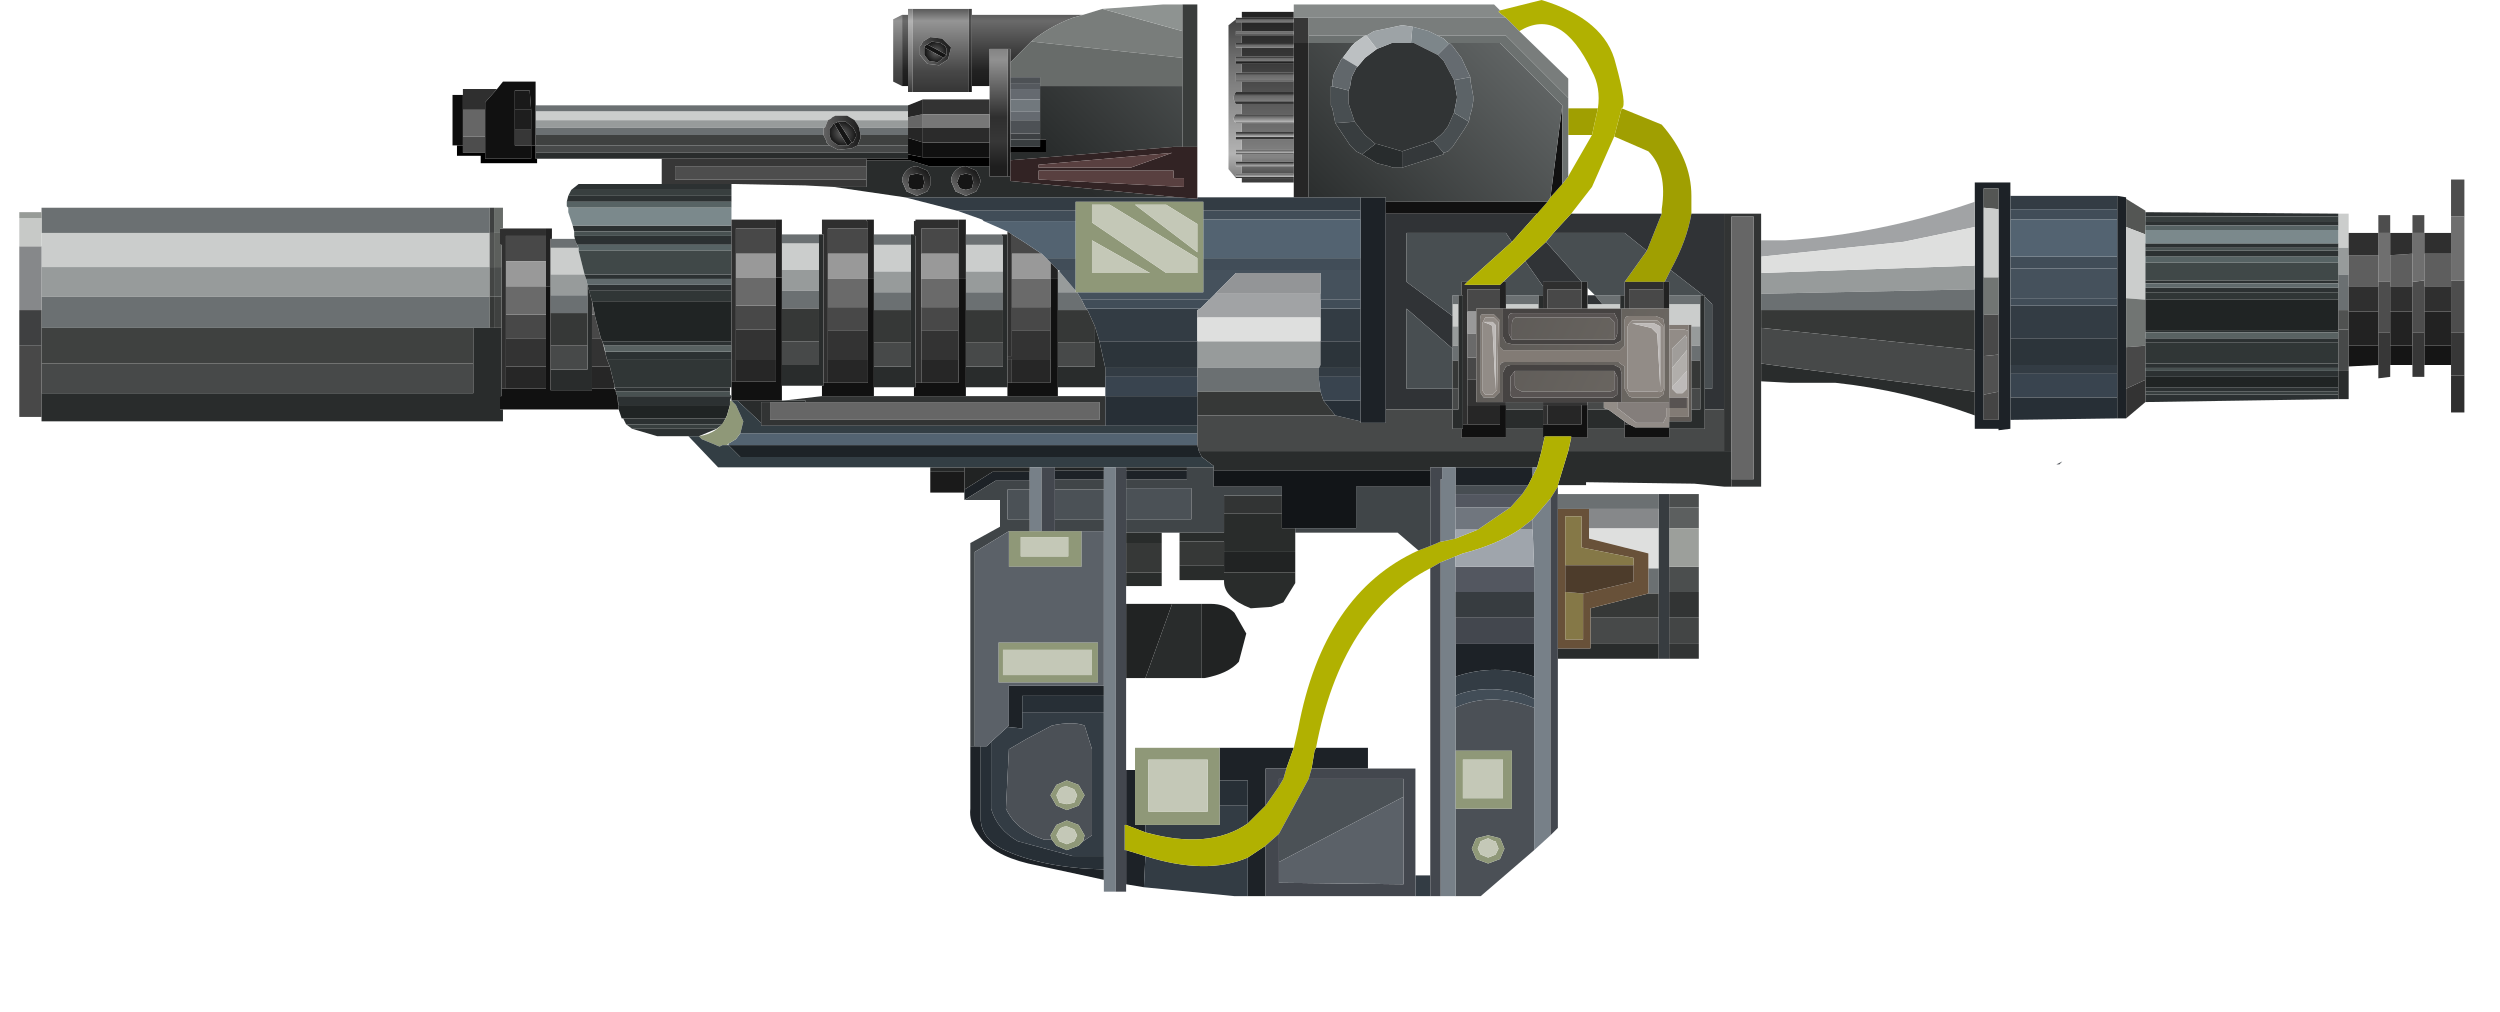 <?xml version="1.0" encoding="UTF-8" standalone="no"?>
<svg xmlns:xlink="http://www.w3.org/1999/xlink" height="34.1px" width="84.25px" xmlns="http://www.w3.org/2000/svg">
  <g transform="matrix(1.0, 0.0, 0.0, 1.0, 0.0, 3.1)">
    <use height="34.1" transform="matrix(1.0, 0.0, 0.0, 1.0, 0.0, -3.1)" width="84.25" xlink:href="#shape0"/>
  </g>
  <defs>
    <g id="shape0" transform="matrix(1.0, 0.0, 0.0, 1.0, 0.0, 3.1)">
      <path d="M84.25 31.0 L0.0 31.0 0.0 0.0 84.25 0.0 84.25 31.0" fill="#0066cc" fill-opacity="0.0" fill-rule="evenodd" stroke="none"/>
      <path d="M67.75 3.95 L67.75 4.3 67.75 5.55 67.75 5.95 67.75 6.95 67.75 7.2 67.75 8.3 67.75 9.2 67.75 9.5 67.75 10.3 67.75 11.05 67.75 11.35 67.35 11.4 67.35 11.35 66.55 11.35 66.55 10.9 66.55 10.1 66.55 8.7 66.55 7.35 66.55 6.65 66.55 5.85 66.55 4.55 66.55 3.7 66.55 3.05 67.35 3.05 67.75 3.05 67.75 3.5 67.75 3.95 M71.35 4.3 L71.35 3.95 71.35 3.5 71.65 3.55 71.65 3.6 71.65 4.55 71.65 6.95 71.65 8.6 71.65 10.0 71.65 11.0 71.55 11.0 71.35 11.0 71.35 10.3 71.35 9.5 71.35 9.2 71.35 8.3 71.35 7.2 71.35 6.95 71.35 5.95 71.35 5.55 71.35 4.3 M67.35 3.95 L67.35 3.25 66.85 3.25 66.85 3.9 66.85 6.25 66.85 7.5 66.85 8.9 66.85 10.2 66.85 11.05 67.35 11.05 67.35 10.1 67.35 8.85 67.35 7.5 67.35 6.25 67.35 3.95 M42.65 27.1 L42.05 27.1 42.05 25.8 42.65 25.4 42.65 27.1 M38.55 26.8 L37.95 26.7 37.95 25.55 38.6 25.75 38.55 26.8 M37.2 26.55 L34.65 26.0 Q33.4 25.7 32.95 25.0 32.65 24.6 32.7 24.15 L32.7 22.05 32.85 22.05 33.05 22.05 33.05 24.55 Q33.1 25.15 33.75 25.5 35.1 26.15 37.2 26.2 L37.2 26.55 M32.5 13.75 L32.5 13.5 32.5 13.4 33.45 12.8 34.7 12.8 34.7 13.1 33.55 13.1 32.5 13.75 M45.85 4.0 L45.85 3.55 46.7 3.55 46.7 3.7 46.7 4.1 46.7 9.9 46.7 10.7 46.7 11.15 45.85 11.15 45.85 11.1 45.85 10.4 45.85 9.6 45.85 9.3 45.85 8.4 45.85 7.3 45.85 7.0 45.85 6.0 45.85 5.6 45.85 4.3 45.85 4.0 M37.2 12.75 L37.2 13.05 35.55 13.05 35.55 12.75 37.2 12.75 M37.2 20.0 L37.2 20.35 34.45 20.35 34.45 20.9 34.45 21.45 33.95 21.4 34.0 21.35 34.0 20.0 37.2 20.0 M37.95 13.05 L37.95 12.75 40.0 12.75 40.0 13.05 39.95 13.05 37.95 13.05 M37.95 22.9 L37.95 22.85 38.25 22.85 38.25 24.7 38.6 24.7 38.6 24.95 37.95 24.7 37.95 22.9 M41.1 22.1 L43.6 22.1 43.35 22.8 42.65 22.8 42.65 24.05 42.05 24.65 42.05 24.05 42.05 23.2 41.1 23.2 41.1 22.1 M51.65 12.65 L51.65 12.95 51.5 13.25 49.05 13.25 49.05 12.65 51.65 12.65 M51.7 18.6 L51.7 19.7 Q50.4 19.25 49.05 19.7 L49.05 18.6 51.7 18.6 M44.35 22.1 L46.1 22.1 46.1 22.8 44.2 22.8 44.3 22.2 44.35 22.1" fill="#1d2227" fill-rule="evenodd" stroke="none"/>
      <path d="M67.75 3.95 L67.75 3.5 71.35 3.5 71.35 3.95 67.75 3.95 M67.75 9.5 L67.75 9.2 71.35 9.2 71.35 9.5 67.75 9.5 M67.75 8.3 L67.75 7.2 71.35 7.2 71.35 8.3 67.75 8.3 M48.2 27.1 L47.7 27.1 47.7 26.4 48.2 26.4 48.2 27.1 M42.05 27.1 L41.6 27.1 38.55 26.8 38.6 25.75 Q40.65 26.4 42.05 25.8 L42.05 27.1 M40.35 3.55 L43.6 3.55 44.1 3.55 45.85 3.55 45.85 4.0 40.55 4.0 40.55 3.7 36.25 3.7 36.25 4.0 32.25 4.0 30.5 3.55 39.7 3.55 40.35 3.6 40.35 3.55 M36.65 7.35 L36.6 7.3 40.45 7.3 40.35 7.35 40.35 7.6 40.35 8.4 40.3 8.4 37.7 8.4 37.25 8.4 37.05 8.4 36.9 7.9 36.65 7.35 M37.25 9.6 L37.25 9.3 40.35 9.3 40.35 9.6 37.25 9.6 M37.2 20.9 L37.2 25.75 36.15 25.75 34.3 25.25 Q33.6 24.85 33.4 24.15 L33.4 21.9 33.95 21.4 34.45 21.45 34.45 20.9 37.2 20.9 M44.5 7.3 L45.85 7.3 45.85 8.4 44.95 8.4 44.6 8.4 44.55 8.4 44.5 8.4 44.5 7.6 44.5 7.3 M44.45 9.3 L45.85 9.3 45.85 9.6 44.45 9.6 44.45 9.3 M51.7 19.7 L51.7 20.45 51.35 20.3 Q50.15 19.95 49.15 20.3 L49.05 20.35 49.05 19.7 Q50.4 19.25 51.7 19.7 M42.05 24.05 L42.05 24.65 Q40.75 25.55 38.6 24.95 L38.6 24.7 41.1 24.7 41.1 24.05 42.05 24.05 M36.5 25.25 L36.8 25.05 36.8 22.15 36.55 21.35 Q36.15 21.2 35.45 21.35 L34.6 21.8 34.0 22.15 33.9 24.15 Q34.25 24.9 35.2 25.2 L35.45 25.2 35.6 25.4 35.95 25.55 36.35 25.4 36.45 25.3 36.5 25.25" fill="#333c44" fill-rule="evenodd" stroke="none"/>
      <path d="M67.75 4.3 L67.75 3.95 71.35 3.95 71.35 4.3 67.75 4.3 M67.75 7.2 L67.75 6.95 71.35 6.95 71.35 7.2 67.75 7.2 M67.75 5.95 L67.75 5.55 71.35 5.55 71.35 5.95 67.75 5.95 M33.15 4.35 L33.1 4.3 32.25 4.0 36.25 4.0 36.25 4.35 33.15 4.35 M35.25 5.6 L36.25 5.6 36.25 6.0 35.7 6.0 35.65 6.0 35.4 5.75 35.25 5.6 M36.6 7.3 L36.45 7.0 37.25 7.0 40.75 7.0 40.45 7.3 36.6 7.3 M40.55 4.0 L45.85 4.0 45.85 4.3 40.55 4.3 40.55 4.0 M44.5 7.0 L45.85 7.0 45.85 7.3 44.5 7.3 44.5 7.0 M45.85 6.0 L40.55 6.0 40.55 5.6 45.85 5.6 45.85 6.0" fill="#414d58" fill-rule="evenodd" stroke="none"/>
      <path d="M66.55 3.7 L66.55 4.55 64.15 5.05 59.35 5.55 59.35 5.0 60.15 5.0 Q63.35 4.8 66.55 3.7 M40.75 7.0 L40.95 6.8 44.5 6.8 44.5 7.0 44.5 7.3 44.5 7.6 40.35 7.6 40.35 7.35 40.45 7.3 40.75 7.0" fill="#a1a3a5" fill-rule="evenodd" stroke="none"/>
      <path d="M66.85 3.9 L66.85 3.25 67.35 3.25 67.35 3.95 66.85 3.9 M71.65 3.6 L72.3 4.0 72.3 4.8 71.65 4.55 71.65 3.6" fill="#545654" fill-rule="evenodd" stroke="none"/>
      <path d="M66.85 3.9 L67.35 3.95 67.35 6.25 66.85 6.25 66.85 3.9 M78.8 4.1 L79.15 4.1 79.15 4.75 79.15 5.25 78.8 5.25 78.8 5.1 78.8 4.65 78.8 4.5 78.8 4.35 78.8 4.2 78.8 4.1 M71.65 4.55 L72.3 4.8 72.3 7.0 71.65 6.95 71.65 4.55 M57.0 7.9 L57.0 7.85 56.9 7.85 56.25 7.85 56.25 7.3 56.25 7.15 57.3 7.15 57.3 7.9 57.0 7.9 M33.8 5.15 L33.8 6.05 32.55 6.05 32.55 5.15 33.8 5.15 M35.65 6.05 L35.65 6.0 35.7 6.0 35.7 6.05 35.65 6.05 M30.6 0.95 L28.8 0.95 28.55 0.8 28.15 0.8 28.05 0.85 28.0 0.9 27.9 0.95 18.05 0.95 18.05 0.65 30.6 0.65 30.6 0.85 30.6 0.95 M26.35 6.0 L26.35 5.1 27.6 5.1 27.6 6.0 26.85 6.0 26.35 6.0 M19.5 5.25 L19.5 5.35 19.7 6.15 19.05 6.15 18.6 6.15 18.55 6.15 18.55 5.25 19.5 5.25 M29.45 5.15 L30.7 5.15 30.7 6.05 29.95 6.05 29.45 6.05 29.45 5.15 M48.95 7.9 L48.95 7.55 48.95 7.15 49.15 7.15 49.15 7.9 48.95 7.9 M54.6 7.3 L53.5 7.3 53.5 7.15 54.0 7.15 54.6 7.15 54.6 7.3 M50.75 7.3 L50.75 7.15 51.85 7.15 51.85 7.3 50.75 7.3 M1.4 5.2 L1.4 4.75 16.5 4.75 16.5 5.9 1.4 5.9 1.4 5.2" fill="#cbcdcc" fill-rule="evenodd" stroke="none"/>
      <path d="M67.35 6.25 L67.35 7.5 66.85 7.5 66.85 6.25 67.35 6.25 M72.3 7.0 L72.3 8.55 71.65 8.6 71.65 6.95 72.3 7.0" fill="#717573" fill-rule="evenodd" stroke="none"/>
      <path d="M66.55 5.85 L66.55 6.65 59.35 6.8 59.35 6.1 66.55 5.85 M57.0 7.9 L57.3 7.9 57.3 8.55 57.0 8.55 57.0 7.9 M78.8 5.25 L79.15 5.25 79.15 5.5 79.15 6.15 78.8 6.15 78.8 5.75 78.8 5.55 78.8 5.35 78.8 5.25 M33.8 6.05 L33.8 6.75 32.55 6.75 32.55 6.3 32.55 6.05 33.8 6.05 M35.65 6.3 L35.65 6.05 35.7 6.05 36.25 6.7 36.25 6.75 36.3 6.75 35.65 6.75 35.65 6.3 M28.95 1.2 L28.9 1.1 28.8 0.95 30.6 0.95 30.6 1.2 28.95 1.2 M27.9 0.95 L27.8 1.2 27.75 1.2 18.05 1.2 18.05 0.95 27.9 0.95 M26.35 6.25 L26.35 6.0 26.85 6.0 27.6 6.0 27.6 6.7 26.35 6.7 26.35 6.25 M30.7 6.05 L30.7 6.75 29.45 6.75 29.45 6.3 29.45 6.05 29.95 6.05 30.7 6.05 M48.95 8.55 L48.95 7.9 49.15 7.9 49.15 8.55 48.95 8.55 M44.5 8.4 L44.5 9.2 44.45 9.3 40.35 9.3 40.35 8.4 44.5 8.4 M1.4 5.9 L16.5 5.9 16.5 6.9 1.4 6.9 1.4 5.9 M18.55 6.55 L18.55 6.15 18.6 6.15 19.05 6.15 19.7 6.15 19.75 6.3 19.8 6.5 19.8 6.85 18.55 6.85 18.55 6.55" fill="#979b9b" fill-rule="evenodd" stroke="none"/>
      <path d="M66.55 6.65 L66.55 7.35 59.35 7.35 59.35 6.8 66.55 6.65 M57.3 7.15 L56.25 7.15 56.25 6.85 57.3 6.85 57.3 7.15 M57.0 9.05 L57.0 8.55 57.3 8.55 57.3 9.05 57.0 9.05 M1.4 4.05 L1.4 3.9 16.5 3.9 16.5 4.75 1.4 4.75 1.4 4.25 1.4 4.05 M18.6 4.95 L19.4 4.95 19.4 5.05 19.45 5.15 19.5 5.25 18.55 5.25 18.55 4.95 18.6 4.95 M18.05 0.45 L30.6 0.45 30.6 0.65 18.05 0.65 18.05 0.45 M79.15 6.15 L79.15 6.55 79.15 7.35 78.8 7.35 78.8 7.0 78.8 6.75 78.8 6.6 78.8 6.45 78.8 6.35 78.8 6.15 79.15 6.15 M33.75 4.8 L33.75 4.85 33.8 4.85 33.8 5.15 32.55 5.15 32.55 4.85 32.55 4.8 33.75 4.8 M33.8 6.75 L33.8 7.35 32.55 7.35 32.55 6.75 33.8 6.75 M26.35 4.8 L27.6 4.8 27.6 5.1 26.35 5.1 26.35 4.8 M29.45 4.8 L30.7 4.8 30.7 4.85 30.7 5.15 29.45 5.15 29.45 4.85 29.45 4.8 M35.65 7.35 L35.65 6.75 36.3 6.75 36.45 7.0 36.6 7.3 36.65 7.35 35.65 7.35 M28.95 1.2 L30.6 1.2 30.6 1.45 29.0 1.45 28.95 1.2 M27.75 1.2 L27.75 1.45 18.05 1.45 18.05 1.2 27.75 1.2 M26.35 7.3 L26.35 6.7 27.6 6.7 27.6 7.3 26.35 7.3 M30.7 6.75 L30.7 7.35 29.45 7.35 29.45 6.75 30.7 6.75 M40.35 10.1 L40.35 9.6 40.35 9.3 44.45 9.3 44.45 9.6 44.45 9.7 44.5 10.1 40.35 10.1 M48.95 8.65 L48.95 8.55 49.15 8.55 49.15 9.05 48.95 9.05 48.95 8.65 M48.95 7.15 L48.95 6.85 49.15 6.85 49.15 7.15 48.95 7.15 M53.75 6.85 L54.6 6.85 54.6 7.15 54.0 7.15 53.75 6.85 M50.75 7.15 L50.75 6.85 51.85 6.85 51.85 7.15 50.75 7.15 M52.5 13.55 L55.9 13.55 55.9 14.05 53.55 14.05 52.5 14.05 52.5 13.55 M55.9 16.05 L55.9 16.9 55.55 16.9 55.55 16.05 55.9 16.05 M1.4 7.95 L1.4 7.35 1.4 6.9 16.5 6.9 16.5 7.95 15.95 7.95 1.4 7.95 M18.55 6.85 L19.8 6.85 19.8 7.45 18.55 7.45 18.55 6.85" fill="#6b7072" fill-rule="evenodd" stroke="none"/>
      <path d="M67.35 7.5 L67.35 8.85 66.85 8.9 66.85 7.5 67.35 7.5 M72.3 8.55 L72.3 9.7 71.65 10.0 71.65 8.6 72.3 8.55 M1.4 10.95 L0.65 10.95 0.65 8.55 1.4 8.55 1.4 9.15 1.4 10.15 1.4 10.95 M34.1 4.8 L34.5 5.05 35.1 5.45 34.1 5.45 34.1 4.8 M32.3 5.45 L31.05 5.45 31.05 4.6 32.3 4.6 32.3 5.45 M32.3 7.25 L32.3 8.05 31.05 8.05 31.05 7.25 32.3 7.25 M35.4 7.25 L35.4 8.05 34.1 8.05 34.1 7.25 35.4 7.25 M26.15 4.6 L26.15 5.45 24.8 5.45 24.8 4.6 26.15 4.6 M24.8 8.0 L24.8 7.2 26.15 7.2 26.15 8.0 24.8 8.0 M27.9 8.05 L27.9 7.25 29.25 7.25 29.25 8.05 27.9 8.05 M27.9 5.45 L27.9 4.6 29.25 4.6 29.25 5.45 27.9 5.45 M50.55 7.3 L49.75 7.3 49.75 7.4 49.45 7.4 49.45 6.65 50.55 6.65 50.55 7.3 M49.75 8.95 L49.75 9.7 49.45 9.7 49.45 8.95 49.75 8.95 M52.15 7.3 L52.15 6.65 53.3 6.65 53.3 7.3 52.15 7.3 M56.05 6.65 L56.05 7.3 54.9 7.3 54.9 6.65 56.05 6.65 M17.05 8.3 L17.05 7.5 18.2 7.5 18.3 7.5 18.35 7.5 18.4 7.5 18.4 8.3 17.05 8.3 M17.05 5.7 L17.05 4.85 18.4 4.85 18.4 5.7 17.05 5.7 M19.95 7.5 L20.05 7.5 20.05 7.55 20.25 8.3 19.95 8.3 19.95 7.5" fill="#484848" fill-rule="evenodd" stroke="none"/>
      <path d="M67.75 6.95 L67.75 5.95 71.35 5.95 71.35 6.95 67.75 6.95 M35.7 6.05 L35.7 6.0 36.25 6.0 36.25 6.7 35.7 6.05 M36.45 7.0 L36.3 6.75 36.25 6.75 40.55 6.75 40.55 6.0 45.85 6.0 45.85 7.0 44.5 7.0 44.5 6.8 44.5 6.1 41.65 6.1 40.95 6.8 40.75 7.0 37.25 7.0 36.45 7.0" fill="#45515c" fill-rule="evenodd" stroke="none"/>
      <path d="M67.75 5.55 L67.75 4.3 71.35 4.3 71.35 5.55 67.75 5.55 M34.1 4.8 L33.95 4.7 33.15 4.35 36.25 4.35 36.25 5.6 35.25 5.6 35.1 5.45 34.5 5.05 34.1 4.8 M24.95 11.5 L40.35 11.5 40.35 11.55 40.35 11.65 40.35 11.9 24.55 11.9 24.55 11.85 24.8 11.7 24.95 11.5 M40.55 4.3 L45.85 4.3 45.85 5.6 40.55 5.6 40.55 4.3" fill="#536371" fill-rule="evenodd" stroke="none"/>
      <path d="M66.55 4.55 L66.55 5.85 59.35 6.1 59.35 5.55 64.15 5.05 66.55 4.55 M40.35 8.4 L40.35 7.6 44.5 7.6 44.5 8.4 40.35 8.4 M55.9 14.7 L55.9 16.05 55.55 16.05 55.55 15.55 53.55 15.05 53.55 14.7 55.9 14.7" fill="#dedfde" fill-rule="evenodd" stroke="none"/>
      <path d="M72.3 4.2 L72.3 4.05 78.8 4.1 78.8 4.2 72.3 4.2 M78.8 10.35 L72.3 10.45 72.3 10.2 78.8 10.2 78.8 10.35 M72.3 10.1 L72.3 9.95 78.8 9.95 78.8 10.1 72.3 10.1 M72.3 9.6 L72.3 9.4 78.8 9.4 78.8 9.6 72.3 9.6 M72.3 9.3 L72.3 9.15 78.8 9.15 78.8 9.3 72.3 9.3 M72.3 8.45 L72.3 8.3 78.8 8.3 78.8 8.45 72.3 8.45 M72.3 8.1 L72.3 8.05 78.8 8.05 78.8 8.1 72.3 8.1 M72.3 6.75 L72.3 6.6 78.8 6.6 78.8 6.75 72.3 6.75 M72.3 6.45 L72.3 6.35 78.8 6.35 78.8 6.45 72.3 6.45 M72.3 5.55 L72.3 5.35 78.8 5.35 78.8 5.55 72.3 5.55 M72.3 5.25 L72.3 5.1 78.8 5.1 78.8 5.25 72.3 5.25 M72.3 4.5 L72.3 4.35 78.8 4.35 78.8 4.5 72.3 4.5 M24.45 11.0 L24.35 11.2 21.1 11.2 21.0 11.0 20.95 11.0 24.45 11.0 M24.15 11.35 L23.55 11.6 23.2 11.6 22.15 11.6 21.3 11.35 24.15 11.35 M19.4 5.05 L19.35 4.85 24.65 4.85 24.65 5.15 19.45 5.15 19.4 5.05 M19.35 4.7 L19.3 4.5 24.65 4.5 24.65 4.7 19.35 4.7 M19.1 3.7 L19.15 3.5 24.65 3.5 24.65 3.7 19.1 3.7 M19.25 3.3 L19.5 3.1 22.3 3.1 24.65 3.1 24.65 3.3 19.25 3.3 M24.65 6.15 L24.65 6.3 19.75 6.3 19.7 6.15 24.65 6.15 M24.65 6.5 L24.65 6.7 19.85 6.7 19.8 6.5 24.65 6.5 M24.65 8.4 L24.65 8.55 20.35 8.55 20.3 8.4 24.65 8.4 M24.65 8.75 L24.65 9.0 20.45 9.0 20.4 8.8 20.4 8.75 24.65 8.75 M24.65 10.25 L24.6 10.4 24.6 10.55 20.85 10.55 20.8 10.25 24.65 10.25 M24.65 9.95 L24.6 9.95 24.6 10.1 20.75 10.1 20.75 10.05 20.7 9.95 24.65 9.95" fill="#2c3132" fill-rule="evenodd" stroke="none"/>
      <path d="M72.3 10.2 L72.3 10.1 78.8 10.1 78.8 10.2 72.3 10.2 M72.3 4.35 L72.3 4.2 78.8 4.2 78.8 4.35 72.3 4.35 M24.35 11.2 L24.15 11.35 21.3 11.35 21.1 11.2 24.35 11.2 M19.15 3.5 L19.25 3.3 24.65 3.3 24.65 3.5 19.15 3.5" fill="#383f3f" fill-rule="evenodd" stroke="none"/>
      <path d="M72.3 5.75 L72.3 5.55 78.8 5.55 78.8 5.75 72.3 5.75 M72.3 4.65 L72.3 4.5 78.8 4.5 78.8 4.65 72.3 4.65 M19.15 3.9 L19.1 3.85 19.1 3.75 19.1 3.7 24.65 3.7 24.65 3.9 19.15 3.9 M24.65 5.15 L24.65 5.35 19.5 5.35 19.5 5.25 19.45 5.15 24.65 5.15" fill="#576364" fill-rule="evenodd" stroke="none"/>
      <path d="M72.3 5.1 L72.3 4.65 78.8 4.65 78.8 5.1 72.3 5.1 M19.3 4.5 L19.15 4.05 19.15 3.9 24.65 3.9 24.65 4.3 24.65 4.5 19.3 4.5" fill="#7b898c" fill-rule="evenodd" stroke="none"/>
      <path d="M72.3 9.4 L72.3 9.3 78.8 9.3 78.8 9.4 72.3 9.4 M72.3 5.35 L72.3 5.25 78.8 5.25 78.8 5.35 72.3 5.35 M19.35 4.85 L19.35 4.7 24.65 4.7 24.65 4.85 19.35 4.85 M24.6 10.1 L24.6 10.2 24.65 10.25 20.8 10.25 20.75 10.1 24.6 10.1" fill="#485151" fill-rule="evenodd" stroke="none"/>
      <path d="M72.3 6.35 L72.3 5.75 78.8 5.75 78.8 6.15 78.8 6.35 72.3 6.35 M19.5 5.35 L24.65 5.35 24.65 6.15 19.7 6.15 19.5 5.35" fill="#404848" fill-rule="evenodd" stroke="none"/>
      <path d="M72.3 6.6 L72.3 6.45 78.8 6.45 78.8 6.6 72.3 6.6 M24.65 6.3 L24.65 6.5 19.8 6.5 19.75 6.3 24.65 6.3" fill="#606a6c" fill-rule="evenodd" stroke="none"/>
      <path d="M72.3 9.15 L72.3 8.45 78.8 8.45 78.8 9.15 72.3 9.15 M72.3 7.0 L72.3 6.75 78.8 6.75 78.8 7.0 72.3 7.0 M24.65 6.7 L24.65 7.05 19.95 7.05 19.85 6.7 24.65 6.7 M24.65 9.0 L24.65 9.75 24.65 9.95 20.7 9.95 20.7 9.85 20.55 9.25 20.45 9.0 24.65 9.0" fill="#303636" fill-rule="evenodd" stroke="none"/>
      <path d="M58.1 4.1 L59.35 4.1 59.35 5.0 59.35 5.55 59.35 6.1 59.35 6.8 59.35 7.35 59.35 7.95 59.35 9.15 59.35 9.75 59.35 13.3 58.5 13.3 58.35 13.3 58.35 13.05 59.1 13.05 59.1 4.2 58.35 4.2 58.35 12.1 58.1 12.1 58.1 10.7 58.1 4.1 M57.25 16.85 L57.25 17.7 56.25 17.7 56.25 16.85 57.25 16.85 M57.25 18.6 L57.25 19.1 56.25 19.1 56.25 18.6 57.25 18.6 M30.8 10.25 L32.55 10.25 33.95 10.25 35.65 10.25 37.25 10.25 37.25 10.4 37.25 11.25 25.65 11.25 25.65 11.15 25.65 10.45 25.95 10.45 25.95 11.05 37.05 11.05 37.05 10.45 27.15 10.45 27.15 10.4 26.75 10.4 26.7 10.4 26.35 10.4 26.4 10.4 27.7 10.25 29.45 10.25 30.8 10.25 M41.25 14.2 L41.25 13.6 43.2 13.6 43.2 14.2 41.25 14.2" fill="#323434" fill-rule="evenodd" stroke="none"/>
      <path d="M54.65 0.55 L56.0 1.1 Q57.0 2.25 57.0 3.5 L57.0 4.1 Q56.85 5.0 56.3 6.0 L56.1 6.4 54.75 6.4 55.5 5.35 56.0 4.1 56.0 3.95 Q56.2 2.65 55.55 2.0 L54.4 1.5 54.65 0.55 M53.65 1.45 L52.85 1.45 52.85 0.55 53.85 0.55 53.65 1.45" fill="#a09f01" fill-rule="evenodd" stroke="none"/>
      <path d="M56.0 4.1 L55.5 5.35 54.75 4.75 52.35 4.75 52.95 4.1 56.0 4.1 M56.3 6.0 Q56.85 5.0 57.0 4.1 L58.1 4.1 58.1 10.7 57.45 10.7 57.45 10.0 57.7 10.0 57.7 7.15 57.45 6.9 57.45 6.85 57.4 6.85 56.3 6.0 M50.95 5.05 L50.75 4.75 47.4 4.75 47.4 6.4 48.95 7.55 48.95 7.9 48.95 8.55 48.95 8.65 47.4 7.3 47.4 10.0 48.95 10.0 48.95 10.7 46.7 10.7 46.7 9.9 46.7 4.1 51.8 4.1 50.95 5.05 M52.1 5.05 L53.3 6.4 52.0 6.4 52.0 6.55 51.4 5.7 52.1 5.05 M53.5 7.15 L53.5 6.85 53.75 6.85 54.0 7.15 53.5 7.15" fill="#303336" fill-rule="evenodd" stroke="none"/>
      <path d="M56.9 7.85 L57.0 7.85 57.0 7.9 57.0 8.55 57.0 9.05 57.0 10.0 57.0 10.7 57.0 11.1 56.25 11.1 56.25 10.95 56.9 10.95 56.9 7.85" fill="#5e5955" fill-rule="evenodd" stroke="none"/>
      <path d="M66.55 10.1 L66.55 10.9 Q64.2 10.05 61.85 9.8 L60.3 9.8 59.35 9.75 59.35 9.15 59.7 9.2 66.55 10.1 M79.15 9.4 L79.15 10.35 79.1 10.35 78.8 10.35 78.8 10.2 78.8 10.1 78.8 9.95 78.8 9.6 78.8 9.4 79.15 9.4 M58.35 13.05 L58.35 13.3 58.5 13.3 58.35 13.3 58.1 13.3 57.1 13.2 53.45 13.15 53.45 13.25 52.5 13.25 52.85 12.1 58.35 12.1 58.35 13.05 M57.3 7.9 L57.3 7.15 57.3 6.85 57.4 6.85 57.45 6.85 57.45 6.9 57.45 10.0 57.45 10.7 57.45 11.35 56.25 11.35 56.25 11.2 56.25 11.1 57.0 11.1 57.0 10.7 57.3 10.7 57.3 10.0 57.3 9.05 57.3 8.55 57.3 7.9 M55.9 19.1 L52.5 19.1 52.5 18.75 53.6 18.75 53.6 18.6 55.9 18.6 55.9 19.1 M16.95 10.7 L16.95 11.1 16.85 11.1 14.05 11.1 13.75 11.1 13.6 11.1 8.65 11.1 3.55 11.1 1.6 11.1 1.5 11.1 1.4 11.1 1.4 10.95 1.4 10.15 15.95 10.15 15.95 9.15 15.95 7.95 16.5 7.95 16.65 7.95 16.9 7.95 16.9 10.0 16.9 10.25 16.85 10.25 16.85 10.7 16.95 10.7 M22.3 2.25 L18.1 2.25 18.05 2.25 18.05 2.05 30.6 2.05 30.6 2.1 30.6 2.25 29.2 2.25 22.3 2.25 M33.8 5.15 L33.8 4.85 33.75 4.85 33.75 4.8 33.95 4.8 33.95 8.9 33.95 9.0 33.95 9.8 33.95 9.95 32.55 9.95 32.55 9.25 33.8 9.25 33.8 8.45 33.8 7.35 33.8 6.75 33.8 6.05 33.8 5.15 M27.6 4.8 L27.7 4.8 27.75 4.8 27.75 9.8 27.75 9.9 27.7 9.9 27.35 9.9 26.5 9.9 26.45 9.9 26.35 9.9 26.35 9.2 27.6 9.2 27.6 8.4 27.6 7.3 27.6 6.7 27.6 6.0 27.6 5.1 27.6 4.8 M30.7 4.8 L30.8 4.8 30.8 4.85 30.85 4.85 30.85 9.8 30.85 9.95 30.8 9.95 30.45 9.95 29.6 9.95 29.45 9.95 29.45 9.25 30.7 9.25 30.7 8.45 30.7 7.35 30.7 6.75 30.7 6.05 30.7 5.15 30.7 4.85 30.7 4.8 M36.9 7.9 L37.05 8.4 37.15 8.85 37.25 9.3 37.25 9.6 37.25 9.95 35.65 9.95 35.65 9.25 36.9 9.25 36.9 8.45 36.9 7.9 M40.9 12.65 L40.9 12.6 40.5 12.3 40.4 12.1 51.95 12.1 51.8 12.65 51.65 12.65 49.05 12.65 48.6 12.65 48.2 12.65 48.2 12.75 40.9 12.75 40.9 12.65 M25.95 10.45 L25.65 10.45 25.65 11.15 24.85 10.4 26.35 10.4 26.7 10.4 26.75 10.4 27.15 10.4 27.15 10.45 25.95 10.45 M37.25 11.25 L37.25 10.4 37.25 11.25 M26.4 10.4 L26.35 10.4 26.4 10.4 M39.5 17.25 L40.5 17.25 40.5 19.75 38.6 19.75 39.5 17.25 M49.15 6.85 L49.25 6.85 49.3 6.85 49.3 11.2 49.3 11.35 49.25 11.35 48.95 11.35 48.95 10.7 49.15 10.7 49.15 10.0 49.15 9.05 49.15 8.55 49.15 7.9 49.15 7.15 49.15 6.85 M54.6 6.85 L54.75 6.85 54.75 7.3 54.65 7.3 54.6 7.3 54.6 7.15 54.6 6.85 M52.0 6.85 L52.0 7.3 51.85 7.3 51.85 7.15 51.85 6.85 52.0 6.85 M52.0 11.35 L50.75 11.35 50.75 10.7 52.0 10.7 52.0 11.2 52.0 11.35 M54.2 10.7 L54.75 11.1 54.75 11.2 54.75 11.35 53.5 11.35 53.5 10.7 54.2 10.7 M19.8 6.85 L19.8 6.5 19.95 7.05 19.95 7.5 19.95 8.3 19.95 9.25 19.95 10.0 19.95 10.05 19.55 10.05 18.7 10.05 18.55 10.05 18.55 9.35 19.8 9.35 19.8 8.55 19.8 7.45 19.8 6.85" fill="#292c2c" fill-rule="evenodd" stroke="none"/>
      <path d="M55.5 5.35 L54.75 6.4 56.1 6.4 56.3 6.0 57.4 6.85 57.3 6.85 56.25 6.85 56.25 6.4 56.05 6.4 54.75 6.4 54.75 6.85 54.6 6.85 53.75 6.85 53.5 6.6 53.5 6.4 53.35 6.4 53.3 6.4 52.1 5.05 52.35 4.75 54.75 4.75 55.5 5.35 M57.45 6.9 L57.7 7.15 57.7 10.0 57.45 10.0 57.45 6.9 M49.5 1.0 L49.35 1.25 48.95 1.85 48.8 2.0 48.65 2.05 48.3 1.65 48.55 1.45 48.65 1.35 48.8 1.15 49.0 0.7 49.5 1.0 M45.0 1.05 L44.9 0.55 44.85 0.45 44.85 0.2 44.85 0.15 44.85 -0.2 45.45 -0.05 45.45 0.15 45.45 0.35 45.45 0.4 45.65 1.0 45.0 1.05 M48.95 7.55 L47.4 6.4 47.4 4.75 50.75 4.75 50.95 5.05 49.45 6.4 49.25 6.4 49.25 6.85 49.15 6.85 48.95 6.85 48.95 7.15 48.95 7.55 M48.95 10.0 L47.4 10.0 47.4 7.3 48.95 8.65 48.95 9.05 48.95 10.0 M50.65 6.4 L51.4 5.7 52.0 6.55 52.0 6.85 51.85 6.85 50.75 6.85 50.75 6.4 50.65 6.4" fill="#484e51" fill-rule="evenodd" stroke="none"/>
      <path d="M66.55 7.35 L66.55 8.7 59.35 7.95 59.35 7.35 66.55 7.35 M57.0 10.0 L57.0 9.05 57.3 9.05 57.3 10.0 57.0 10.0 M33.8 7.35 L33.8 8.45 32.55 8.45 32.55 7.35 33.8 7.35 M35.65 7.35 L36.65 7.35 36.9 7.9 36.9 8.45 35.65 8.45 35.65 7.35 M26.35 7.3 L27.6 7.3 27.6 8.4 26.35 8.4 26.35 7.3 M30.7 7.35 L30.7 8.45 29.45 8.45 29.45 7.35 30.7 7.35 M40.35 10.25 L40.35 10.1 44.5 10.1 44.6 10.4 45.0 10.9 40.35 10.9 40.35 10.25 M39.15 15.2 L39.15 16.2 37.95 16.2 37.95 15.2 39.15 15.2 M39.75 15.95 L39.75 15.15 41.25 15.15 41.25 15.5 41.25 15.95 39.75 15.95 M49.15 9.05 L49.15 10.0 48.95 10.0 48.95 9.05 49.15 9.05 M55.9 16.9 L55.9 17.7 53.6 17.7 53.6 17.4 55.55 16.9 55.9 16.9 M16.5 6.9 L16.65 6.9 16.65 7.95 16.5 7.95 16.5 6.9 M19.8 7.45 L19.8 8.55 18.55 8.55 18.55 7.45 19.8 7.45" fill="#363837" fill-rule="evenodd" stroke="none"/>
      <path d="M58.35 12.1 L58.35 4.2 59.1 4.2 59.1 13.05 58.35 13.05 58.35 12.1 M31.1 0.75 L31.1 1.2 30.6 1.2 30.6 0.95 30.6 0.85 31.1 0.75 M27.15 10.45 L37.05 10.45 37.05 11.05 25.95 11.05 25.95 10.45 27.15 10.45 M16.35 0.6 L16.35 1.5 15.6 1.5 15.6 0.6 16.35 0.6" fill="#666666" fill-rule="evenodd" stroke="none"/>
      <path d="M66.55 8.7 L66.55 10.1 59.7 9.2 59.35 9.15 59.35 7.95 66.55 8.7 M79.15 9.25 L79.15 9.4 78.8 9.4 78.8 9.3 78.8 9.15 78.8 8.45 78.8 8.3 78.8 8.1 78.8 8.05 78.8 8.0 79.15 8.0 79.15 8.55 79.15 9.25 M58.1 10.7 L58.1 12.1 58.35 12.1 52.85 12.1 52.95 11.65 53.5 11.65 53.5 11.35 54.75 11.35 54.75 11.65 56.25 11.65 56.25 11.45 56.25 11.35 57.45 11.35 57.45 10.7 58.1 10.7 M57.0 10.7 L57.0 10.0 57.3 10.0 57.3 10.7 57.0 10.7 M33.8 8.45 L33.8 9.25 32.55 9.25 32.55 8.45 33.8 8.45 M27.95 1.8 L28.15 1.9 28.25 1.95 28.7 1.9 28.8 1.85 28.9 1.8 30.6 1.8 30.6 2.05 18.05 2.05 18.05 1.8 27.95 1.8 M30.7 8.45 L30.7 9.25 29.45 9.25 29.45 8.45 30.7 8.45 M27.6 8.4 L27.6 9.2 26.35 9.2 26.35 8.4 27.6 8.4 M40.35 11.5 L40.35 11.25 40.35 10.9 45.0 10.9 45.85 11.1 45.85 11.15 46.7 11.15 46.7 10.7 48.95 10.7 48.95 10.0 49.15 10.0 49.15 10.7 48.95 10.7 48.95 11.35 49.25 11.35 49.25 11.65 50.75 11.65 50.75 11.35 52.0 11.35 52.0 11.65 52.05 11.65 51.95 12.1 40.4 12.1 40.35 11.9 40.35 11.65 40.35 11.5 M36.9 8.45 L36.9 9.25 35.65 9.25 35.65 8.45 36.9 8.45 M53.5 10.55 L53.5 10.45 54.05 10.45 54.05 10.65 54.2 10.7 53.5 10.7 53.5 10.55 M52.0 10.45 L52.0 10.55 52.0 10.7 50.75 10.7 50.75 10.55 50.75 10.45 52.0 10.45 M55.9 17.7 L55.9 18.6 53.6 18.6 53.6 17.7 55.9 17.7 M1.4 9.15 L15.95 9.15 15.95 10.15 1.4 10.15 1.4 9.15 M19.8 8.55 L19.8 9.35 18.55 9.35 18.55 8.55 19.8 8.55" fill="#474949" fill-rule="evenodd" stroke="none"/>
      <path d="M56.25 14.0 L57.25 14.0 57.25 14.7 56.25 14.7 56.25 14.0" fill="#5c5f5f" fill-rule="evenodd" stroke="none"/>
      <path d="M56.25 13.55 L57.25 13.55 57.25 14.0 56.25 14.0 56.25 13.55 M57.25 16.0 L57.25 16.85 56.25 16.85 56.25 16.0 57.25 16.0 M2.3 2.6 L2.35 2.6 2.4 2.6 2.3 2.6" fill="#4b4e4e" fill-rule="evenodd" stroke="none"/>
      <path d="M57.25 14.7 L57.25 16.0 56.25 16.0 56.25 14.7 57.25 14.7" fill="#9c9f9b" fill-rule="evenodd" stroke="none"/>
      <path d="M72.3 8.3 L72.3 8.1 78.8 8.1 78.8 8.3 72.3 8.3 M24.65 8.55 L24.65 8.75 20.4 8.75 20.35 8.55 24.65 8.55" fill="#596262" fill-rule="evenodd" stroke="none"/>
      <path d="M72.3 9.95 L72.3 9.6 78.8 9.6 78.8 9.95 72.3 9.95 M72.3 8.05 L72.3 7.0 78.8 7.0 78.8 7.35 78.8 8.0 78.8 8.05 72.3 8.05 M24.5 10.9 L24.45 11.0 20.95 11.0 20.85 10.7 20.8 10.25 20.85 10.55 24.6 10.55 24.5 10.9 M24.65 7.05 L24.65 8.4 20.3 8.4 20.25 8.3 20.05 7.55 19.95 7.05 24.65 7.05" fill="#202424" fill-rule="evenodd" stroke="none"/>
      <path d="M72.3 9.7 L72.3 10.45 71.65 11.0 71.65 10.0 72.3 9.7 M31.1 0.25 L33.35 0.25 33.35 0.75 31.1 0.75 31.1 0.25 M33.95 9.0 L33.95 8.9 34.1 8.9 34.1 8.05 35.4 8.05 35.4 9.0 34.1 9.0 33.95 9.0 M32.3 8.05 L32.3 9.0 31.05 9.0 31.05 8.05 32.3 8.05 M24.8 9.0 L24.8 8.0 26.15 8.0 26.15 9.0 24.8 9.0 M27.9 9.0 L27.9 8.05 29.25 8.05 29.25 9.0 27.9 9.0 M49.75 9.7 L49.75 10.45 50.65 10.45 50.75 10.45 50.75 10.55 50.55 10.55 49.45 10.55 49.45 9.7 49.75 9.7 M53.5 10.55 L53.3 10.55 52.15 10.55 52.0 10.55 52.0 10.45 53.5 10.45 53.5 10.55 M17.05 9.25 L17.05 8.3 18.4 8.3 18.4 9.25 18.35 9.25 18.3 9.25 18.2 9.25 17.05 9.25 M19.95 9.25 L19.95 8.3 20.25 8.3 20.3 8.4 20.4 8.8 20.45 9.0 20.55 9.25 19.95 9.25" fill="#333333" fill-rule="evenodd" stroke="none"/>
      <path d="M67.75 9.2 L67.75 8.3 71.35 8.3 71.35 9.2 67.75 9.2 M37.05 8.4 L37.25 8.4 37.7 8.4 40.3 8.4 40.35 8.4 40.35 9.3 37.25 9.3 37.15 8.85 37.05 8.4 M44.5 8.4 L44.55 8.4 44.6 8.4 44.95 8.4 45.85 8.4 45.85 9.3 44.45 9.3 44.5 9.2 44.5 8.4" fill="#2c343a" fill-rule="evenodd" stroke="none"/>
      <path d="M67.75 10.3 L67.75 9.5 71.35 9.5 71.35 10.3 67.75 10.3 M37.25 9.95 L37.25 9.6 40.35 9.6 40.35 10.1 40.35 10.25 37.25 10.25 37.25 9.95 M44.45 9.6 L45.85 9.6 45.85 10.4 44.6 10.4 44.5 10.1 44.45 9.7 44.45 9.6" fill="#39444f" fill-rule="evenodd" stroke="none"/>
      <path d="M67.75 11.05 L67.75 10.3 71.35 10.3 71.35 11.0 67.75 11.05 M37.25 10.4 L37.25 10.25 40.35 10.25 40.35 10.9 40.35 11.25 37.25 11.25 37.25 10.4 M37.2 20.35 L37.2 20.9 34.45 20.9 34.45 20.35 37.2 20.35 M37.2 25.75 L37.2 26.2 Q35.1 26.15 33.75 25.5 33.1 25.15 33.05 24.55 L33.05 22.05 33.25 22.05 33.4 21.9 33.4 24.15 Q33.6 24.85 34.3 25.25 L36.15 25.75 37.2 25.75 M44.6 10.4 L45.85 10.4 45.85 11.1 45.0 10.9 44.6 10.4 M41.1 23.2 L42.05 23.2 42.05 24.05 41.1 24.05 41.1 23.2" fill="#272f36" fill-rule="evenodd" stroke="none"/>
      <path d="M67.35 8.85 L67.35 10.1 66.85 10.2 66.85 8.9 67.35 8.85" fill="#515151" fill-rule="evenodd" stroke="none"/>
      <path d="M67.35 10.1 L67.35 11.05 66.85 11.05 66.85 10.2 67.35 10.1" fill="#444444" fill-rule="evenodd" stroke="none"/>
      <path d="M51.7 25.55 L49.9 27.1 49.05 27.1 49.05 24.15 50.95 24.15 50.95 22.2 49.05 22.2 49.05 20.75 Q50.2 20.2 51.7 20.75 L51.7 25.55 M69.4 12.55 L69.3 12.55 69.5 12.45 69.4 12.55 M50.7 25.5 L50.6 25.25 50.55 25.15 50.15 25.05 49.75 25.15 49.7 25.25 49.6 25.5 49.75 25.85 50.15 26.0 50.55 25.85 50.7 25.5 M36.35 23.35 L35.95 23.2 35.6 23.35 35.4 23.7 35.6 24.05 35.95 24.2 36.35 24.05 36.55 23.7 36.35 23.35 M35.45 25.2 L35.2 25.2 Q34.25 24.9 33.9 24.15 L34.0 22.15 34.6 21.8 35.45 21.35 Q36.15 21.2 36.55 21.35 L36.8 22.15 36.8 25.05 36.5 25.25 36.55 25.05 36.35 24.7 35.95 24.55 35.6 24.7 35.4 25.05 35.45 25.2" fill="#4b5056" fill-rule="evenodd" stroke="none"/>
      <path d="M80.15 4.75 L80.15 4.15 80.55 4.15 80.55 4.75 80.15 4.75 M81.3 4.75 L81.3 4.15 81.7 4.15 81.7 4.75 81.3 4.75 M82.6 4.2 L82.6 2.95 83.05 2.95 83.05 4.2 82.6 4.2 M83.05 6.35 L83.05 8.1 82.6 8.1 82.6 7.4 82.6 6.55 82.6 6.35 83.05 6.35 M81.7 6.55 L81.7 7.4 81.7 8.1 81.3 8.1 81.3 7.4 81.3 6.55 81.3 6.4 81.7 6.35 81.7 6.55 M80.15 6.55 L80.15 6.4 80.55 6.4 80.55 6.55 80.55 7.4 80.55 8.1 80.15 8.1 80.15 7.4 80.15 6.55 M29.2 2.95 L22.75 2.95 22.75 2.5 29.2 2.5 29.2 2.95 M16.35 1.5 L16.35 2.05 15.6 2.05 15.6 1.8 15.6 1.5 16.35 1.5" fill="#4d4d4d" fill-rule="evenodd" stroke="none"/>
      <path d="M82.6 4.75 L82.6 4.2 83.05 4.2 83.05 6.35 82.6 6.35 82.6 5.45 82.6 4.75 M81.7 5.45 L81.7 6.35 81.3 6.4 81.3 5.45 81.3 4.75 81.7 4.75 81.7 5.45 M80.15 4.75 L80.55 4.75 80.55 5.5 80.55 6.4 80.15 6.4 80.15 5.5 80.15 4.75" fill="#6f6f6f" fill-rule="evenodd" stroke="none"/>
      <path d="M82.6 6.35 L82.6 6.55 81.7 6.55 81.7 6.35 81.7 5.45 82.6 5.45 82.6 6.35 M80.55 5.5 L81.3 5.45 81.3 6.4 81.3 6.55 80.55 6.55 80.55 6.4 80.55 5.5 M79.15 6.15 L79.15 5.5 80.15 5.5 80.15 6.4 80.15 6.55 79.15 6.55 79.15 6.15" fill="#5e5e5e" fill-rule="evenodd" stroke="none"/>
      <path d="M79.15 4.75 L80.15 4.75 80.15 5.5 79.15 5.5 79.15 5.25 79.15 4.75 M80.55 4.75 L81.3 4.75 81.3 5.45 80.55 5.5 80.55 4.75 M81.7 4.75 L82.6 4.75 82.6 5.45 81.7 5.45 81.7 4.75 M83.05 9.55 L83.05 10.8 82.6 10.8 82.6 9.55 83.05 9.55 M16.95 4.6 L18.4 4.6 18.4 4.85 17.05 4.85 17.05 5.7 17.05 6.55 17.05 7.5 17.05 8.3 17.05 9.25 17.05 10.0 16.9 10.0 16.9 7.95 16.9 6.9 16.9 5.9 16.9 5.15 16.85 5.15 16.85 4.75 16.85 4.6 16.95 4.6 M15.6 0.1 L15.6 -0.1 16.75 -0.1 16.35 0.35 16.35 0.6 15.6 0.6 15.6 0.1 M82.6 6.55 L82.6 7.4 81.7 7.4 81.7 6.55 82.6 6.55 M79.15 6.55 L80.15 6.55 80.15 7.4 79.15 7.4 79.15 7.35 79.15 6.55 M81.3 6.55 L81.3 7.4 80.55 7.4 80.55 6.55 81.3 6.55 M33.95 9.8 L33.95 9.0 34.1 9.0 34.1 9.8 33.95 9.8 M33.95 8.9 L33.95 4.8 33.95 4.7 34.1 4.8 34.1 5.45 34.1 6.3 34.1 7.25 34.1 8.05 34.1 8.9 33.95 8.9 M24.65 4.3 L26.15 4.3 26.15 4.6 24.8 4.6 24.8 5.45 24.8 6.25 24.8 7.2 24.8 8.0 24.8 9.0 24.8 9.75 24.65 9.75 24.65 9.0 24.65 8.75 24.65 8.55 24.65 8.4 24.65 7.05 24.65 6.7 24.65 6.5 24.65 6.3 24.65 6.15 24.65 5.35 24.65 5.15 24.65 4.85 24.65 4.7 24.65 4.5 24.65 4.3 M27.7 4.8 L27.7 4.3 29.2 4.3 29.2 4.35 29.25 4.35 29.25 4.6 27.9 4.6 27.9 5.45 27.9 6.3 27.9 7.25 27.9 8.05 27.9 9.0 27.9 9.8 27.75 9.8 27.75 4.8 27.7 4.8 M30.8 4.8 L30.8 4.35 30.85 4.35 30.85 4.3 32.3 4.3 32.3 4.35 32.3 4.6 31.05 4.6 31.05 5.45 31.05 6.3 31.05 7.25 31.05 8.05 31.05 9.0 31.05 9.8 30.85 9.8 30.85 4.85 30.8 4.85 30.8 4.8 M49.25 6.85 L49.25 6.4 49.45 6.4 49.35 6.5 50.55 6.5 50.55 6.65 49.45 6.65 49.45 7.4 49.45 8.15 49.45 8.95 49.45 9.7 49.45 10.55 49.45 11.2 49.3 11.2 49.3 6.85 49.25 6.85 M54.75 6.85 L54.75 6.4 56.05 6.4 56.05 6.65 54.9 6.65 54.9 7.3 54.75 7.3 54.75 6.85 M52.0 6.55 L52.0 6.4 53.3 6.4 53.3 6.65 52.15 6.65 52.15 7.3 52.0 7.3 52.0 6.85 52.0 6.55 M52.0 10.55 L52.15 10.55 52.15 11.2 52.0 11.2 52.0 10.7 52.0 10.55 M54.75 11.1 L54.9 11.2 54.75 11.2 54.75 11.1" fill="#2f2f2f" fill-rule="evenodd" stroke="none"/>
      <path d="M78.8 7.35 L79.15 7.35 79.15 7.4 79.15 8.0 78.8 8.0 78.8 7.35 M16.5 5.9 L16.5 4.75 16.65 4.75 16.65 5.9 16.5 5.9" fill="#505251" fill-rule="evenodd" stroke="none"/>
      <path d="M56.25 7.15 L56.25 7.3 56.05 7.3 56.05 6.65 56.05 6.4 56.25 6.4 56.25 6.85 56.25 7.15 M18.4 4.6 L18.6 4.6 18.6 4.95 18.55 4.95 18.55 5.25 18.55 6.15 18.6 6.15 18.55 6.15 18.55 6.55 18.4 6.55 18.4 5.7 18.4 4.85 18.4 4.6 M82.6 7.4 L82.6 8.1 82.6 8.55 81.7 8.55 81.7 8.1 81.7 7.4 82.6 7.4 M81.3 7.4 L81.3 8.1 81.3 8.55 80.55 8.55 80.55 8.1 80.55 7.4 81.3 7.4 M80.15 7.4 L80.15 8.1 80.15 8.55 79.15 8.55 79.15 8.0 79.15 7.4 80.15 7.4 M32.55 4.8 L32.55 4.85 32.55 5.15 32.55 6.05 32.55 6.3 32.3 6.3 32.3 5.45 32.3 4.6 32.3 4.35 32.3 4.3 32.55 4.3 32.55 4.8 M26.15 4.3 L26.35 4.3 26.35 4.8 26.35 5.1 26.35 6.0 26.35 6.25 26.15 6.25 26.15 5.45 26.15 4.6 26.15 4.3 M29.2 4.3 L29.45 4.3 29.45 4.35 29.45 4.8 29.45 4.85 29.45 5.15 29.45 6.05 29.45 6.3 29.25 6.3 29.25 5.45 29.25 4.6 29.25 4.35 29.2 4.35 29.2 4.3 M35.65 6.0 L35.65 6.05 35.65 6.3 35.4 6.3 35.4 5.75 35.65 6.0 M53.35 6.4 L53.5 6.4 53.5 6.6 53.5 6.85 53.5 7.15 53.5 7.3 53.3 7.3 53.3 6.65 53.3 6.4 53.35 6.4 M50.55 6.65 L50.55 6.5 50.65 6.4 50.75 6.4 50.75 6.85 50.75 7.15 50.75 7.3 50.65 7.3 50.55 7.3 50.55 6.65" fill="#222222" fill-rule="evenodd" stroke="none"/>
      <path d="M83.05 8.1 L83.05 9.55 82.6 9.55 82.6 9.2 82.6 8.55 82.6 8.1 83.05 8.1 M81.7 9.2 L81.7 9.6 81.3 9.6 81.3 9.2 81.3 8.55 81.3 8.1 81.7 8.1 81.7 8.55 81.7 9.2 M80.55 9.2 L80.55 9.6 80.15 9.65 80.15 9.2 80.15 8.55 80.15 8.1 80.55 8.1 80.55 8.55 80.55 9.2 M22.3 3.1 L22.3 2.25 29.2 2.25 29.2 2.3 29.2 2.5 22.75 2.5 22.75 2.95 29.2 2.95 29.2 3.2 28.1 3.2 27.15 3.15 27.2 3.15 24.65 3.1 22.3 3.1 M43.6 -2.35 L43.6 -2.5 44.1 -2.5 44.1 -1.9 44.1 -1.65 43.6 -1.65 43.6 -1.9 43.6 -2.05 43.6 -2.35 M17.9 1.25 L17.9 1.8 17.35 1.8 17.35 1.25 17.9 1.25" fill="#373737" fill-rule="evenodd" stroke="none"/>
      <path d="M82.6 9.2 L81.7 9.2 81.7 8.55 82.6 8.55 82.6 9.2 M81.3 9.2 L80.55 9.2 80.55 8.55 81.3 8.55 81.3 9.2 M80.15 9.2 L79.15 9.25 79.15 8.55 80.15 8.55 80.15 9.2 M31.9 -1.25 L31.85 -1.2 31.8 -1.15 31.15 -1.5 31.15 -1.55 31.25 -1.6 Q31.55 -1.45 31.9 -1.25 M32.55 2.75 L32.75 2.8 32.8 3.05 32.75 3.25 32.55 3.3 32.35 3.25 32.25 3.05 32.35 2.8 32.55 2.75 M28.7 1.7 L28.65 1.75 28.6 1.8 28.55 1.8 28.1 1.05 28.15 1.05 28.25 1.0 28.7 1.7 M30.9 2.75 L31.1 2.8 31.15 3.05 31.1 3.25 30.9 3.3 30.65 3.25 30.6 3.05 30.65 2.8 30.9 2.75" fill="#151515" fill-rule="evenodd" stroke="none"/>
      <path d="M57.25 17.7 L57.25 18.6 56.25 18.6 56.25 17.7 57.25 17.7" fill="#434545" fill-rule="evenodd" stroke="none"/>
      <path d="M43.6 3.05 L41.85 3.05 41.85 2.9 43.6 2.9 43.6 3.05 M41.85 -2.5 L41.85 -2.7 43.6 -2.7 43.6 -2.5 41.85 -2.5 M41.85 -2.35 L43.6 -2.35 43.6 -2.05 41.85 -2.05 41.85 -2.35 M43.6 -1.5 L43.6 -1.2 41.85 -1.2 41.85 -1.5 43.6 -1.5 M43.6 -0.95 L43.6 -0.65 41.85 -0.65 41.85 -0.95 43.6 -0.95 M43.6 -0.35 L43.6 0.0 41.85 0.0 41.85 -0.35 43.6 -0.35 M43.6 0.4 L43.6 0.75 41.85 0.75 41.85 0.4 43.6 0.4 M43.6 1.05 L43.6 1.35 41.85 1.35 41.85 1.05 43.6 1.05 M43.6 1.6 L43.6 1.95 41.85 1.95 41.85 1.6 43.6 1.6 M43.6 2.1 L43.6 2.35 41.85 2.35 41.85 2.1 43.6 2.1 M43.6 2.5 L43.6 2.75 41.85 2.75 41.85 2.5 43.6 2.5 M43.6 -1.9 L43.6 -1.65 41.85 -1.65 41.85 -1.9 43.6 -1.9" fill="url(#gradient0)" fill-rule="evenodd" stroke="none"/>
      <path d="M41.65 -2.45 L41.65 -2.5 41.85 -2.5 43.6 -2.5 43.6 -2.35 41.85 -2.35 41.65 -2.35 41.65 -2.45" fill="url(#gradient1)" fill-rule="evenodd" stroke="none"/>
      <path d="M41.65 2.9 L41.4 2.6 41.4 -2.25 41.65 -2.45 41.65 -2.35 41.85 -2.35 41.85 -2.05 41.65 -2.05 41.65 -1.9 41.85 -1.9 41.85 -1.65 41.65 -1.65 41.65 -1.5 41.85 -1.5 41.85 -1.2 41.65 -1.2 41.65 -0.95 41.85 -0.95 41.85 -0.65 41.65 -0.65 41.65 -0.35 41.85 -0.35 41.85 0.0 41.65 0.0 Q41.5 0.2 41.65 0.4 L41.85 0.4 41.85 0.75 41.65 0.75 Q41.5 0.9 41.65 1.05 L41.85 1.05 41.85 1.35 41.65 1.35 41.65 1.6 41.85 1.6 41.85 1.95 41.65 1.95 41.65 2.1 41.85 2.1 41.85 2.35 41.65 2.35 41.65 2.5 41.85 2.5 41.85 2.75 41.65 2.75 41.65 2.9" fill="url(#gradient2)" fill-rule="evenodd" stroke="none"/>
      <path d="M43.6 -2.7 L43.6 -2.95 50.35 -2.95 50.55 -2.75 50.5 -2.7 50.75 -2.5 44.1 -2.5 43.6 -2.5 43.6 -2.7" fill="#868a89" fill-rule="evenodd" stroke="none"/>
      <path d="M54.65 0.55 L54.4 1.5 53.65 3.2 52.95 4.1 52.35 4.75 52.1 5.05 51.4 5.7 50.65 6.4 50.55 6.5 49.35 6.5 49.45 6.4 50.95 5.05 51.8 4.1 52.15 3.7 52.25 3.55 52.65 3.1 52.85 2.85 52.9 2.75 53.65 1.45 53.85 0.55 Q53.95 -0.15 53.65 -0.7 52.6 -2.9 51.2 -2.05 L50.75 -2.5 50.5 -2.7 50.55 -2.75 51.95 -3.1 Q54.1 -2.45 54.45 -0.95 54.85 0.5 54.65 0.55 M52.85 12.1 L52.5 13.25 52.5 13.3 52.25 13.7 51.65 14.4 51.2 14.75 Q50.45 15.25 49.3 15.55 L49.05 15.65 48.55 15.85 48.2 16.05 Q45.2 17.6 44.35 22.1 L44.3 22.2 44.2 22.8 44.1 23.15 43.1 25.0 42.65 25.4 42.05 25.8 Q40.65 26.4 38.6 25.75 L37.95 25.55 37.9 25.55 37.9 24.7 37.95 24.7 38.6 24.95 Q40.75 25.55 42.05 24.65 L42.65 24.05 43.1 23.4 43.25 23.15 43.35 22.8 43.6 22.1 43.75 21.45 Q44.6 16.9 47.8 15.45 L48.2 15.3 48.55 15.15 48.6 15.15 49.05 15.05 49.8 14.75 50.9 14.0 51.3 13.55 51.5 13.25 51.65 12.95 51.8 12.65 51.95 12.1 52.05 11.65 52.05 11.6 52.95 11.6 52.95 11.65 52.85 12.1" fill="#b1b101" fill-rule="evenodd" stroke="none"/>
      <path d="M44.1 -2.5 L50.75 -2.5 51.2 -2.05 52.85 -0.45 52.85 0.2 50.75 -1.9 48.45 -1.9 48.15 -2.05 47.6 -2.2 47.25 -2.25 46.3 -2.05 46.05 -1.9 46.0 -1.9 44.1 -1.9 44.1 -2.5" fill="#797d7c" fill-rule="evenodd" stroke="none"/>
      <path d="M30.75 0.0 L30.6 0.0 30.6 -0.2 30.6 -2.6 30.6 -2.8 30.75 -2.8 30.75 0.0" fill="url(#gradient3)" fill-rule="evenodd" stroke="none"/>
      <path d="M33.35 -1.1 L33.35 -0.2 32.75 -0.2 32.75 -2.6 36.5 -2.6 36.15 -2.5 Q35.35 -2.2 34.75 -1.7 L34.05 -1.0 34.05 -1.45 33.95 -1.45 33.35 -1.45 33.35 -1.1 M30.6 -0.2 L30.4 -0.2 30.4 -2.6 30.6 -2.6 30.6 -0.2" fill="url(#gradient4)" fill-rule="evenodd" stroke="none"/>
      <path d="M32.65 0.0 L30.75 0.0 30.75 -2.8 32.65 -2.8 32.65 0.0 M30.4 -0.2 L30.1 -0.35 30.1 -2.45 30.4 -2.6 30.4 -0.2 M31.95 -1.1 L32.05 -1.5 31.75 -1.8 31.35 -1.85 31.1 -1.7 31.05 -1.6 31.0 -1.55 31.0 -1.25 31.25 -0.95 31.65 -0.9 31.95 -1.1" fill="url(#gradient5)" fill-rule="evenodd" stroke="none"/>
      <path d="M32.75 -0.2 L32.75 0.0 32.65 0.0 32.65 -2.8 32.75 -2.8 32.75 -2.6 32.75 -0.2" fill="url(#gradient6)" fill-rule="evenodd" stroke="none"/>
      <path d="M36.5 -2.6 L37.15 -2.8 39.85 -2.05 39.85 -1.15 34.75 -1.7 Q35.35 -2.2 36.15 -2.5 L36.5 -2.6" fill="#797d7b" fill-rule="evenodd" stroke="none"/>
      <path d="M37.15 -2.8 L39.2 -2.95 39.85 -2.95 39.85 -2.05 37.15 -2.8" fill="#8e9391" fill-rule="evenodd" stroke="none"/>
      <path d="M39.85 -1.15 L39.85 -0.2 35.05 -0.2 35.05 -0.3 35.05 -0.5 34.05 -0.5 34.05 -1.0 34.75 -1.7 39.85 -1.15" fill="#686c6a" fill-rule="evenodd" stroke="none"/>
      <path d="M39.85 -2.95 L40.35 -2.95 40.35 1.85 39.85 1.85 39.85 -0.2 39.85 -1.15 39.85 -2.05 39.85 -2.95 M34.05 2.3 L34.05 2.85 34.05 2.3" fill="#3a3d3c" fill-rule="evenodd" stroke="none"/>
      <path d="M39.85 -0.2 L39.85 1.85 39.55 1.85 34.05 2.3 34.05 2.05 35.25 2.05 35.25 1.6 35.05 1.6 35.05 1.4 35.05 0.95 35.05 0.65 35.05 0.25 35.05 -0.1 35.05 -0.2 39.85 -0.2 M34.05 2.85 L34.05 3.0 39.7 3.55 30.5 3.55 28.1 3.2 29.2 3.2 29.2 2.95 29.2 2.5 29.2 2.3 30.65 2.3 31.3 2.5 33.35 2.5 33.35 2.85 33.95 2.85 34.05 2.85 M32.55 2.5 Q32.35 2.5 32.2 2.65 32.05 2.8 32.05 3.0 L32.2 3.35 32.55 3.5 32.9 3.35 33.0 3.15 33.05 3.0 33.0 2.85 32.9 2.65 32.55 2.5 M30.9 2.5 Q30.7 2.5 30.55 2.65 30.4 2.8 30.4 3.0 L30.55 3.35 30.9 3.5 31.25 3.35 31.35 3.15 31.35 3.0 31.35 2.85 31.25 2.65 30.9 2.5" fill="url(#gradient7)" fill-rule="evenodd" stroke="none"/>
      <path d="M40.35 1.85 L40.35 2.9 40.35 3.55 40.35 3.6 39.7 3.55 34.05 3.0 34.05 2.85 34.05 2.3 39.55 1.85 39.85 1.85 40.35 1.85 M38.1 2.55 L39.5 2.05 35.0 2.45 35.0 2.55 38.1 2.55 M39.55 2.9 L39.55 2.65 35.0 2.65 35.0 2.95 39.9 3.2 39.9 2.9 39.55 2.9" fill="#322324" fill-rule="evenodd" stroke="none"/>
      <path d="M38.1 2.55 L35.0 2.55 35.0 2.45 39.5 2.05 38.1 2.55 M39.55 2.9 L39.9 2.9 39.9 3.2 35.0 2.95 35.0 2.65 39.55 2.65 39.55 2.9" fill="#594040" fill-rule="evenodd" stroke="none"/>
      <path d="M33.95 -1.45 L34.05 -1.45 34.05 -1.0 34.05 -0.5 34.05 -0.3 34.05 -0.1 34.05 0.25 34.05 0.65 34.05 0.95 34.05 1.4 34.05 1.6 34.05 1.85 34.05 2.05 34.05 2.3 34.05 2.85 33.95 2.85 33.95 -1.45" fill="url(#gradient8)" fill-rule="evenodd" stroke="none"/>
      <path d="M34.05 -0.3 L34.05 -0.5 35.05 -0.5 35.05 -0.3 34.05 -0.3 M35.05 0.95 L35.05 1.4 34.05 1.4 34.05 0.95 35.05 0.95" fill="#4d5155" fill-rule="evenodd" stroke="none"/>
      <path d="M34.05 -0.1 L34.05 -0.3 35.05 -0.3 35.05 -0.2 35.05 -0.1 34.05 -0.1" fill="#55595e" fill-rule="evenodd" stroke="none"/>
      <path d="M34.05 0.25 L34.05 -0.1 35.05 -0.1 35.05 0.25 34.05 0.25 M35.05 0.65 L35.05 0.95 34.05 0.95 34.05 0.65 35.05 0.65" fill="#656a70" fill-rule="evenodd" stroke="none"/>
      <path d="M35.05 0.25 L35.05 0.65 34.05 0.65 34.05 0.25 35.05 0.25" fill="#71787d" fill-rule="evenodd" stroke="none"/>
      <path d="M33.35 -1.45 L33.35 -1.1 33.35 -1.45" fill="url(#gradient9)" fill-rule="evenodd" stroke="none"/>
      <path d="M33.35 0.25 L33.35 -1.1 33.35 -1.45 33.95 -1.45 33.95 2.85 33.35 2.85 33.35 2.5 33.35 2.2 33.35 1.7 33.35 1.2 33.35 0.75 33.35 0.25" fill="url(#gradient10)" fill-rule="evenodd" stroke="none"/>
      <path d="M31.9 -1.25 L31.9 -1.3 31.9 -1.45 31.85 -1.55 31.7 -1.65 31.4 -1.7 31.25 -1.6 31.15 -1.55 31.15 -1.5 31.15 -1.25 31.3 -1.05 31.6 -1.0 31.8 -1.15 31.85 -1.2 31.9 -1.25 M31.95 -1.1 L31.65 -0.9 31.25 -0.95 31.0 -1.25 31.0 -1.55 31.05 -1.6 31.1 -1.7 31.35 -1.85 31.75 -1.8 32.05 -1.5 31.95 -1.1" fill="url(#gradient11)" fill-rule="evenodd" stroke="none"/>
      <path d="M31.25 -1.6 L31.4 -1.7 31.7 -1.65 31.85 -1.55 31.9 -1.45 31.9 -1.3 31.9 -1.25 Q31.55 -1.45 31.25 -1.6 M31.8 -1.15 L31.6 -1.0 31.3 -1.05 31.15 -1.25 31.15 -1.5 31.8 -1.15" fill="url(#gradient12)" fill-rule="evenodd" stroke="none"/>
      <path d="M33.35 0.75 L33.35 1.2 31.1 1.2 31.1 0.75 33.35 0.75" fill="#777777" fill-rule="evenodd" stroke="none"/>
      <path d="M32.55 2.5 L32.9 2.65 33.0 2.85 33.05 3.0 33.0 3.15 32.9 3.35 32.55 3.5 32.2 3.35 32.05 3.0 Q32.05 2.8 32.2 2.65 32.35 2.5 32.55 2.5 M32.55 2.75 L32.35 2.8 32.25 3.05 32.35 3.25 32.55 3.3 32.75 3.25 32.8 3.05 32.75 2.8 32.55 2.75" fill="url(#gradient13)" fill-rule="evenodd" stroke="none"/>
      <path d="M18.1 2.25 L18.1 2.4 16.2 2.4 16.2 2.15 15.4 2.15 15.4 1.8 15.6 1.8 15.6 2.05 16.35 2.05 16.35 2.25 17.9 2.25 17.9 1.8 18.05 1.8 18.05 2.25 18.1 2.25 M35.05 1.6 L35.25 1.6 35.25 2.05 34.05 2.05 34.05 1.85 35.05 1.85 35.05 1.6 M33.35 2.2 L33.35 2.5 31.3 2.5 30.65 2.3 29.2 2.3 29.2 2.25 30.6 2.25 30.6 2.1 31.1 2.2 33.35 2.2" fill="#000000" fill-rule="evenodd" stroke="none"/>
      <path d="M20.85 10.7 L16.95 10.7 16.85 10.7 16.85 10.25 16.9 10.25 16.9 10.0 17.05 10.0 18.4 10.0 18.4 9.25 18.4 8.3 18.4 7.5 18.4 6.55 18.55 6.55 18.55 6.85 18.55 7.45 18.55 8.55 18.55 9.35 18.55 10.05 18.7 10.05 19.55 10.05 19.95 10.05 19.95 10.0 20.7 10.0 20.75 10.05 20.75 10.1 20.8 10.25 20.85 10.7 M16.75 -0.1 L16.95 -0.35 18.05 -0.35 18.05 0.45 18.05 1.8 17.9 1.8 17.9 1.25 17.9 0.6 17.85 -0.05 17.35 -0.05 17.35 0.6 17.35 1.25 17.35 1.8 17.9 1.8 17.9 2.25 16.35 2.25 16.35 2.05 16.35 1.5 16.35 0.6 16.35 0.35 16.75 -0.1 M33.35 1.7 L33.35 2.2 31.1 2.2 31.1 1.7 33.35 1.7 M32.55 9.25 L32.55 9.95 32.55 10.25 30.8 10.25 30.8 9.95 30.85 9.95 30.85 9.8 31.05 9.8 32.3 9.8 32.3 9.0 32.3 8.05 32.3 7.25 32.3 6.3 32.55 6.3 32.55 6.75 32.55 7.35 32.55 8.45 32.55 9.25 M33.95 9.95 L33.95 9.8 34.1 9.8 35.4 9.8 35.4 9.0 35.4 8.05 35.4 7.25 35.4 6.3 35.65 6.3 35.65 6.75 35.65 7.35 35.65 8.45 35.65 9.25 35.65 9.95 35.65 10.25 33.95 10.25 33.95 9.95 M26.15 6.25 L26.35 6.25 26.35 6.7 26.35 7.3 26.35 8.4 26.35 9.2 26.35 9.9 26.35 10.4 24.85 10.4 24.65 10.4 24.65 9.95 24.65 9.75 24.8 9.75 26.15 9.75 26.15 9.0 26.15 8.0 26.15 7.2 26.15 6.25 M27.75 9.8 L27.9 9.8 29.25 9.8 29.25 9.0 29.25 8.05 29.25 7.25 29.25 6.3 29.45 6.3 29.45 6.75 29.45 7.35 29.45 8.45 29.45 9.25 29.45 9.95 29.45 10.25 27.7 10.25 27.7 9.9 27.75 9.9 27.75 9.8 M52.65 0.45 L52.65 3.1 52.25 3.55 52.65 0.45 M51.8 4.1 L46.7 4.1 46.7 3.7 52.15 3.7 51.8 4.1 M49.25 11.35 L49.3 11.35 49.3 11.2 49.45 11.2 50.55 11.2 50.55 10.55 50.75 10.55 50.75 10.7 50.75 11.35 50.75 11.65 49.25 11.65 49.25 11.35 M52.05 11.65 L52.0 11.65 52.0 11.35 52.0 11.2 52.15 11.2 53.3 11.2 53.3 10.55 53.5 10.55 53.5 10.7 53.5 11.35 53.5 11.65 52.95 11.65 52.95 11.6 52.05 11.6 52.05 11.65 M54.9 11.2 L55.1 11.3 56.25 11.3 56.25 11.2 56.25 11.35 56.25 11.45 56.25 11.5 56.25 11.65 54.75 11.65 54.75 11.35 54.75 11.2 54.9 11.2" fill="#111111" fill-rule="evenodd" stroke="none"/>
      <path d="M31.1 1.2 L33.35 1.2 33.35 1.7 31.1 1.7 31.1 1.2" fill="#2b2b2b" fill-rule="evenodd" stroke="none"/>
      <path d="M34.05 1.85 L34.05 1.6 35.05 1.6 35.05 1.85 34.05 1.85 M45.9 2.1 L45.7 2.0 45.55 1.85 45.5 1.8 45.0 1.05 45.65 1.0 46.0 1.45 46.35 1.75 45.9 2.1" fill="#383d3f" fill-rule="evenodd" stroke="none"/>
      <path d="M35.05 1.4 L35.05 1.6 34.05 1.6 34.05 1.4 35.05 1.4" fill="#3d4043" fill-rule="evenodd" stroke="none"/>
      <path d="M34.1 5.45 L35.1 5.45 35.25 5.6 35.4 5.75 35.4 6.3 34.1 6.3 34.1 5.45 M32.3 5.45 L32.3 6.3 31.05 6.3 31.05 5.45 32.3 5.45 M26.15 5.45 L26.15 6.25 24.8 6.25 24.8 5.45 26.15 5.45 M27.9 6.3 L27.9 5.45 29.25 5.45 29.25 6.3 27.9 6.3 M49.45 7.4 L49.75 7.4 49.75 8.15 49.45 8.15 49.45 7.4 M17.05 6.55 L17.05 5.7 18.4 5.7 18.4 6.55 17.05 6.55" fill="#999999" fill-rule="evenodd" stroke="none"/>
      <path d="M31.05 6.3 L32.3 6.3 32.3 7.25 31.05 7.25 31.05 6.3 M35.4 6.3 L35.4 7.25 34.1 7.25 34.1 6.3 35.4 6.3 M24.8 7.2 L24.8 6.25 26.15 6.25 26.15 7.2 24.8 7.2 M27.9 7.25 L27.9 6.3 29.25 6.3 29.25 7.25 27.9 7.25 M49.75 8.15 L49.75 8.95 49.45 8.95 49.45 8.15 49.75 8.15 M17.05 7.5 L17.05 6.55 18.4 6.55 18.4 7.5 18.35 7.5 18.3 7.5 18.2 7.5 17.05 7.5 M19.95 7.5 L19.95 7.05 20.05 7.5 19.95 7.5" fill="#6a6a6a" fill-rule="evenodd" stroke="none"/>
      <path d="M23.55 11.6 Q24.25 11.5 24.5 10.9 L24.6 10.55 24.6 10.4 24.65 10.4 24.8 10.55 25.05 11.1 24.95 11.5 24.8 11.7 24.55 11.85 24.5 11.9 24.4 11.9 24.35 11.9 24.25 11.95 23.65 11.7 23.55 11.6 M36.25 5.6 L36.25 4.35 36.25 4.0 36.25 3.7 40.55 3.7 40.55 4.0 40.55 4.3 40.55 5.6 40.55 6.0 40.55 6.75 36.25 6.75 36.25 6.7 36.25 6.0 36.25 5.6 M39.3 3.8 L38.25 3.8 40.35 5.4 40.35 4.45 39.3 3.8 M36.8 3.8 L36.8 4.4 39.3 6.1 40.35 6.1 40.35 5.6 37.4 3.8 36.8 3.8 M38.75 6.1 L36.8 5.0 36.8 6.1 38.75 6.1 M34.7 14.8 L35.1 14.8 35.55 14.8 36.45 14.8 36.45 16.0 34.0 16.0 34.0 14.8 34.7 14.8 M34.4 15.0 L34.4 15.65 36.0 15.65 36.0 15.0 34.4 15.0 M38.25 22.85 L38.25 22.1 41.1 22.1 41.1 23.2 41.1 24.05 41.1 24.7 38.6 24.7 38.25 24.7 38.25 22.85 M50.65 22.5 L49.3 22.5 49.3 23.8 50.65 23.8 50.65 22.5 M49.05 22.2 L50.95 22.2 50.95 24.15 49.05 24.15 49.05 22.2 M50.7 25.5 L50.55 25.85 50.15 26.0 49.75 25.85 49.6 25.5 49.7 25.25 49.75 25.15 50.15 25.05 50.55 25.15 50.6 25.25 50.7 25.5 M50.4 25.25 L50.35 25.25 50.15 25.15 49.9 25.25 49.8 25.5 49.9 25.7 50.15 25.8 50.4 25.7 50.5 25.5 50.4 25.25 M40.7 24.25 L40.7 22.5 38.7 22.5 38.7 24.25 40.7 24.25 M36.8 18.8 L33.8 18.8 33.8 19.65 36.8 19.65 36.8 18.8 M37.0 18.55 L37.0 19.9 33.65 19.9 33.65 18.55 37.0 18.55 M36.35 23.35 L36.55 23.7 36.35 24.05 35.95 24.2 35.6 24.05 35.4 23.7 35.6 23.35 35.95 23.2 36.35 23.35 M35.45 25.2 L35.4 25.05 35.6 24.7 35.95 24.55 36.35 24.7 36.55 25.05 36.5 25.25 36.45 25.3 36.35 25.4 35.95 25.55 35.6 25.4 35.45 25.2 M35.6 25.05 L35.7 25.25 35.95 25.35 36.2 25.25 36.3 25.05 36.2 24.85 35.95 24.75 Q35.8 24.75 35.7 24.85 L35.6 25.05 M35.7 23.5 L35.6 23.7 35.7 23.95 35.95 24.0 36.2 23.95 36.3 23.7 36.2 23.5 35.95 23.4 Q35.8 23.4 35.7 23.5" fill="#8f9878" fill-rule="evenodd" stroke="none"/>
      <path d="M39.3 3.8 L40.35 4.45 40.35 5.4 38.25 3.8 39.3 3.8 M36.8 3.8 L37.4 3.8 40.35 5.6 40.35 6.1 39.3 6.1 36.8 4.4 36.8 3.8 M38.75 6.1 L36.8 6.1 36.8 5.0 38.75 6.1 M34.4 15.0 L36.0 15.0 36.0 15.65 34.4 15.65 34.4 15.0 M50.65 22.5 L50.65 23.8 49.3 23.8 49.3 22.5 50.65 22.5 M50.4 25.25 L50.5 25.5 50.4 25.7 50.15 25.8 49.9 25.7 49.8 25.5 49.9 25.25 50.15 25.15 50.35 25.25 50.4 25.25 M40.7 24.25 L38.7 24.25 38.7 22.5 40.7 22.5 40.7 24.25 M36.8 18.8 L36.8 19.65 33.8 19.65 33.8 18.8 36.8 18.8 M35.7 23.5 Q35.8 23.4 35.95 23.4 L36.2 23.5 36.3 23.7 36.2 23.95 35.95 24.0 35.7 23.95 35.6 23.7 35.7 23.5 M35.6 25.05 L35.7 24.85 Q35.8 24.75 35.95 24.75 L36.2 24.85 36.3 25.05 36.2 25.25 35.95 25.35 35.7 25.25 35.6 25.05" fill="#c4c8b7" fill-rule="evenodd" stroke="none"/>
      <path d="M28.7 1.7 L28.75 1.7 28.8 1.6 28.85 1.5 28.85 1.45 28.85 1.4 28.75 1.2 28.5 1.0 28.25 1.0 28.15 1.05 28.1 1.05 28.0 1.2 27.95 1.25 27.95 1.45 28.0 1.6 28.1 1.7 28.25 1.8 28.3 1.8 28.55 1.8 28.6 1.8 28.65 1.75 28.7 1.7 M28.8 0.95 L28.9 1.1 28.95 1.2 29.0 1.45 29.0 1.55 28.9 1.8 28.8 1.85 28.7 1.9 28.25 1.95 28.15 1.9 27.95 1.8 27.85 1.7 27.85 1.65 27.75 1.45 27.75 1.2 27.8 1.2 27.9 0.95 28.0 0.9 28.05 0.85 28.15 0.8 28.55 0.8 28.8 0.95" fill="url(#gradient14)" fill-rule="evenodd" stroke="none"/>
      <path d="M28.25 1.0 L28.5 1.0 28.75 1.2 28.85 1.4 28.85 1.45 28.85 1.5 28.8 1.6 28.75 1.7 28.7 1.7 28.25 1.0 M28.55 1.8 L28.3 1.8 28.25 1.8 28.1 1.7 28.0 1.6 27.95 1.45 27.95 1.25 28.0 1.2 28.1 1.05 28.55 1.8" fill="url(#gradient15)" fill-rule="evenodd" stroke="none"/>
      <path d="M27.75 1.45 L27.85 1.65 27.85 1.7 27.95 1.8 18.05 1.8 18.05 1.45 27.75 1.45 M28.9 1.8 L29.0 1.55 29.0 1.45 30.6 1.45 30.6 1.55 30.6 1.8 28.9 1.8 M1.4 9.15 L1.4 8.55 1.4 7.95 15.95 7.95 15.95 9.15 1.4 9.15 M16.9 6.9 L16.9 7.95 16.65 7.95 16.65 6.9 16.9 6.9" fill="#3f4140" fill-rule="evenodd" stroke="none"/>
      <path d="M30.6 0.45 L31.1 0.25 31.1 0.75 30.6 0.85 30.6 0.65 30.6 0.45 M43.6 3.55 L43.6 3.05 43.6 2.9 43.6 2.75 43.6 2.5 43.6 2.35 43.6 2.1 43.6 1.95 43.6 1.6 43.6 1.35 43.6 1.05 43.6 0.75 43.6 0.4 43.6 0.0 43.6 -0.35 43.6 -0.65 43.6 -0.95 43.6 -1.2 43.6 -1.5 43.6 -1.65 44.1 -1.65 44.1 3.55 43.6 3.55 M32.3 9.0 L32.3 9.8 31.05 9.8 31.05 9.0 32.3 9.0 M35.4 9.0 L35.4 9.8 34.1 9.8 34.1 9.0 35.4 9.0 M30.6 1.45 L30.6 1.2 31.1 1.2 31.1 1.7 30.6 1.55 30.6 1.45 M24.8 9.75 L24.8 9.0 26.15 9.0 26.15 9.75 24.8 9.75 M27.9 9.8 L27.9 9.0 29.25 9.0 29.25 9.8 27.9 9.8 M52.15 10.55 L53.3 10.55 53.3 11.2 52.15 11.2 52.15 10.55 M49.45 10.55 L50.55 10.55 50.55 11.2 49.45 11.2 49.45 10.55 M17.05 10.0 L17.05 9.25 18.2 9.25 18.3 9.25 18.35 9.25 18.4 9.25 18.4 10.0 17.05 10.0 M19.95 10.0 L19.95 9.25 20.55 9.25 20.7 9.85 20.7 10.0 19.95 10.0" fill="#262626" fill-rule="evenodd" stroke="none"/>
      <path d="M15.4 1.8 L15.25 1.8 15.25 0.1 15.6 0.1 15.6 0.6 15.6 1.5 15.6 1.8 15.4 1.8 M30.6 1.8 L30.6 1.55 31.1 1.7 31.1 2.2 30.6 2.1 30.6 2.05 30.6 1.8" fill="#0d0d0d" fill-rule="evenodd" stroke="none"/>
      <path d="M30.9 2.75 L30.65 2.8 30.6 3.05 30.65 3.25 30.9 3.3 31.1 3.25 31.15 3.05 31.1 2.8 30.9 2.75 M30.9 2.5 L31.25 2.65 31.35 2.85 31.35 3.0 31.35 3.15 31.25 3.35 30.9 3.5 30.55 3.35 30.4 3.0 Q30.4 2.8 30.55 2.65 30.7 2.5 30.9 2.5" fill="url(#gradient16)" fill-rule="evenodd" stroke="none"/>
      <path d="M26.35 6.0 L26.85 6.0 26.35 6.0 M29.45 9.95 L29.6 9.95 29.45 9.95 M29.45 6.05 L29.95 6.05 29.45 6.05 M26.35 9.9 L26.45 9.9 26.35 9.9" fill="#555555" fill-rule="evenodd" stroke="none"/>
      <path d="M31.35 12.8 L31.35 12.65 32.5 12.65 32.5 12.8 31.35 12.8" fill="#252727" fill-rule="evenodd" stroke="none"/>
      <path d="M31.35 12.65 L24.2 12.65 23.2 11.6 23.55 11.6 23.65 11.7 24.25 11.95 24.35 11.9 24.4 11.9 24.55 11.9 24.95 12.3 40.5 12.3 40.9 12.6 40.9 12.65 40.0 12.65 37.95 12.65 37.6 12.65 37.2 12.65 35.55 12.65 35.1 12.65 34.7 12.65 32.5 12.65 31.35 12.65 M25.65 11.15 L25.65 11.25 37.25 11.25 40.35 11.25 40.35 11.5 24.95 11.5 25.05 11.1 24.8 10.55 24.65 10.4 24.85 10.4 25.65 11.15" fill="#333e44" fill-rule="evenodd" stroke="none"/>
      <path d="M40.5 12.3 L24.95 12.3 24.55 11.9 40.35 11.9 40.4 12.1 40.5 12.3" fill="#1d2327" fill-rule="evenodd" stroke="none"/>
      <path d="M32.5 13.5 L31.35 13.5 31.35 12.8 32.5 12.8 32.5 13.4 32.5 13.5 M17.35 0.6 L17.35 -0.05 17.85 -0.05 17.9 0.6 17.35 0.6" fill="#1a1a1a" fill-rule="evenodd" stroke="none"/>
      <path d="M52.25 25.05 L51.7 25.55 51.7 20.75 51.7 20.45 51.7 19.7 51.7 18.6 51.7 17.7 51.7 16.85 51.7 16.0 51.65 14.75 51.65 14.4 52.25 13.7 52.25 25.05 M49.05 27.1 L48.55 27.1 48.55 15.85 49.05 15.65 49.05 16.0 49.05 16.85 49.05 17.7 49.05 17.85 49.05 18.6 49.05 19.7 49.05 20.35 49.05 20.75 49.05 22.2 49.05 24.15 49.05 27.1 M37.6 26.95 L37.2 26.95 37.2 26.55 37.2 26.2 37.2 25.75 37.2 20.9 37.2 20.35 37.2 20.0 37.2 14.8 37.2 14.4 37.2 13.4 37.2 13.05 37.2 12.75 37.2 12.65 37.6 12.65 37.6 26.95 M34.7 12.65 L35.1 12.65 35.1 14.8 34.7 14.8 34.7 14.4 34.7 14.1 34.7 12.65 M48.55 15.15 L48.55 13.05 48.6 13.05 48.6 12.65 49.05 12.65 49.05 13.25 49.05 13.55 49.05 14.0 49.05 14.75 49.05 15.05 48.6 15.15 48.55 15.15 M51.8 12.65 L51.65 12.95 51.65 12.65 51.8 12.65" fill="#778088" fill-rule="evenodd" stroke="none"/>
      <path d="M32.5 12.65 L34.7 12.65 34.7 12.8 33.45 12.8 32.5 13.4 32.5 12.8 32.5 12.65 M35.55 12.65 L37.2 12.65 37.2 12.75 35.55 12.75 35.55 12.65 M37.95 12.65 L40.0 12.65 40.0 12.75 37.95 12.75 37.95 12.65 M37.95 17.25 L39.5 17.25 38.6 19.75 37.95 19.75 37.95 17.25 M40.5 17.25 L40.8 17.25 Q41.3 17.25 41.6 17.55 L42.0 18.25 41.75 19.2 Q41.4 19.6 40.6 19.75 L40.5 19.75 40.5 17.25 M43.65 15.5 L43.65 16.2 41.25 16.2 41.25 15.95 41.25 15.5 43.65 15.5" fill="#212323" fill-rule="evenodd" stroke="none"/>
      <path d="M32.7 22.05 L32.7 15.2 33.7 14.65 33.7 13.75 32.5 13.75 33.55 13.1 34.7 13.1 34.7 13.4 33.95 13.4 33.95 14.4 34.7 14.4 34.7 14.8 34.0 14.8 32.85 15.5 32.85 22.05 32.7 22.05 M40.0 12.65 L40.9 12.65 40.9 12.75 40.9 13.3 43.2 13.3 43.2 13.6 41.25 13.6 41.25 14.2 41.25 14.85 39.75 14.85 39.15 14.85 37.95 14.85 37.95 14.4 40.15 14.4 40.15 13.35 37.95 13.35 37.95 13.05 39.95 13.05 40.0 13.05 40.0 12.75 40.0 12.65 M35.55 13.05 L37.2 13.05 37.2 13.4 35.55 13.4 35.55 13.05 M37.2 14.4 L37.2 14.8 36.45 14.8 35.55 14.8 35.55 14.4 37.2 14.4 M47.8 15.45 L47.1 14.85 43.65 14.85 43.65 14.7 45.7 14.7 45.7 13.3 48.2 13.3 48.2 15.3 47.8 15.45" fill="#404548" fill-rule="evenodd" stroke="none"/>
      <path d="M52.5 19.1 L52.5 24.8 52.25 25.05 52.25 13.7 52.5 13.3 52.5 13.55 52.5 14.05 52.5 18.75 52.5 19.1 M48.55 27.1 L48.2 27.1 48.2 26.4 48.2 16.05 48.55 15.85 48.55 27.1 M47.7 27.1 L42.65 27.1 42.65 25.4 43.1 25.0 43.1 25.95 43.1 26.65 47.3 26.7 47.3 23.75 47.3 23.15 44.1 23.15 44.2 22.8 46.1 22.8 47.7 22.8 47.7 26.4 47.7 27.1 M37.95 26.7 L37.95 26.95 37.6 26.95 37.6 12.65 37.95 12.65 37.95 12.75 37.95 13.05 37.95 13.35 37.95 14.4 37.95 14.85 37.95 15.2 37.95 16.2 37.95 16.65 37.95 17.25 37.95 19.75 37.95 22.9 37.95 24.7 37.9 24.7 37.9 25.55 37.95 25.55 37.95 26.7 M35.1 12.65 L35.55 12.65 35.55 12.75 35.55 13.05 35.55 13.4 35.55 14.4 35.55 14.8 35.1 14.8 35.1 12.65 M48.2 13.3 L48.2 13.05 48.2 12.75 48.2 12.65 48.6 12.65 48.6 13.05 48.55 13.05 48.55 15.15 48.2 15.3 48.2 13.3 M51.7 17.7 L51.7 18.6 49.05 18.6 49.05 17.85 49.05 17.7 51.7 17.7 M42.65 24.05 L42.65 22.8 43.35 22.8 43.25 23.15 43.1 23.15 43.1 23.4 42.65 24.05" fill="#43474e" fill-rule="evenodd" stroke="none"/>
      <path d="M37.2 13.4 L37.2 14.4 35.55 14.4 35.55 13.4 37.2 13.4 M37.95 13.35 L40.15 13.35 40.15 14.4 37.95 14.4 37.95 13.35 M34.7 14.1 L34.7 14.4 33.95 14.4 33.95 13.4 34.7 13.4 34.7 14.1 M43.25 23.15 L43.1 23.4 43.1 23.15 43.25 23.15 M44.1 23.15 L47.3 23.15 47.3 23.75 43.1 25.95 43.1 25.0 44.1 23.15" fill="#4b5156" fill-rule="evenodd" stroke="none"/>
      <path d="M37.2 14.8 L37.2 20.0 34.0 20.0 34.0 21.35 33.95 21.4 33.4 21.9 33.25 22.05 33.05 22.05 32.85 22.05 32.85 15.5 34.0 14.8 34.0 16.0 36.45 16.0 36.45 14.8 37.2 14.8 M47.3 23.75 L47.3 26.7 43.1 26.65 43.1 25.95 47.3 23.75 M37.0 18.55 L33.65 18.55 33.65 19.9 37.0 19.9 37.0 18.55" fill="#5b6168" fill-rule="evenodd" stroke="none"/>
      <path d="M37.95 14.85 L39.15 14.85 39.15 15.2 37.95 15.2 37.95 14.85 M39.75 14.85 L41.25 14.85 41.25 14.2 43.2 14.2 43.2 14.7 43.65 14.7 43.65 14.85 43.65 15.5 41.25 15.5 41.25 15.15 39.75 15.15 39.75 14.85 M39.15 16.2 L39.15 16.65 37.95 16.65 37.95 16.2 39.15 16.2 M43.65 16.2 L43.65 16.55 43.25 17.2 42.85 17.35 42.15 17.4 Q41.25 17.05 41.25 16.5 L41.25 16.45 39.75 16.45 39.75 15.95 41.25 15.95 41.25 16.2 43.65 16.2" fill="#292c2b" fill-rule="evenodd" stroke="none"/>
      <path d="M52.85 0.2 L52.85 2.85 52.65 3.1 52.65 0.45 50.55 -1.65 48.8 -1.65 48.65 -1.8 48.45 -1.9 50.75 -1.9 52.85 0.2 M45.65 -1.65 L44.1 -1.65 44.1 -1.9 46.0 -1.9 45.65 -1.65" fill="#6c7170" fill-rule="evenodd" stroke="none"/>
      <path d="M48.45 -1.9 L48.65 -1.8 48.8 -1.65 48.85 -1.65 48.45 -1.25 47.65 -1.65 47.55 -1.65 47.6 -2.2 48.15 -2.05 48.45 -1.9" fill="#7d868a" fill-rule="evenodd" stroke="none"/>
      <path d="M45.85 3.55 L44.1 3.55 44.1 -1.65 45.65 -1.65 45.55 -1.55 45.25 -1.15 45.2 -1.1 45.05 -0.8 44.95 -0.6 44.9 -0.35 44.9 -0.2 44.85 -0.2 44.85 0.15 44.85 0.2 44.85 0.45 44.9 0.55 45.0 1.05 45.5 1.8 45.55 1.85 45.7 2.0 45.9 2.1 46.4 2.4 46.8 2.5 46.95 2.55 47.25 2.55 48.65 2.1 48.65 2.05 48.8 2.0 48.95 1.85 49.35 1.25 49.5 1.0 49.55 0.75 49.6 0.6 49.65 0.3 49.65 0.15 49.55 -0.4 49.55 -0.5 49.25 -1.15 48.95 -1.55 48.85 -1.65 48.8 -1.65 50.55 -1.65 52.65 0.45 52.25 3.55 52.15 3.7 46.7 3.7 46.7 3.55 45.85 3.55 M46.05 -1.9 L46.0 -1.9 46.05 -1.9" fill="url(#gradient17)" fill-rule="evenodd" stroke="none"/>
      <path d="M48.85 -1.65 L48.95 -1.55 49.25 -1.15 49.55 -0.5 49.0 -0.4 48.65 -1.05 48.55 -1.15 48.45 -1.25 48.85 -1.65" fill="#656b70" fill-rule="evenodd" stroke="none"/>
      <path d="M48.45 -1.25 L48.55 -1.15 48.65 -1.05 49.0 -0.4 49.1 0.15 49.1 0.2 49.0 0.7 48.8 1.15 48.65 1.35 48.55 1.45 48.3 1.65 47.25 2.0 46.4 1.75 46.35 1.75 46.0 1.45 45.65 1.0 45.45 0.4 45.45 0.35 45.45 0.15 45.45 -0.05 45.5 -0.2 45.55 -0.5 45.7 -0.8 45.75 -0.85 46.0 -1.15 46.4 -1.45 46.9 -1.65 47.25 -1.65 47.55 -1.65 47.65 -1.65 48.45 -1.25" fill="#313435" fill-rule="evenodd" stroke="none"/>
      <path d="M49.55 -0.5 L49.55 -0.4 49.65 0.15 49.65 0.3 49.6 0.6 49.55 0.75 49.5 1.0 49.0 0.7 49.1 0.2 49.1 0.15 49.0 -0.4 49.55 -0.5" fill="#5c6367" fill-rule="evenodd" stroke="none"/>
      <path d="M48.65 2.05 L48.65 2.1 47.25 2.55 47.25 2.0 48.3 1.65 48.65 2.05" fill="#34383a" fill-rule="evenodd" stroke="none"/>
      <path d="M56.25 7.85 L56.9 7.85 56.9 10.95 56.25 10.95 56.25 10.65 56.85 10.65 56.85 10.3 56.9 10.3 56.9 8.15 56.9 8.05 56.75 8.0 56.25 8.0 56.25 7.85 M49.9 7.65 Q49.85 7.45 50.05 7.5 L50.35 7.5 50.55 7.7 50.55 8.45 50.55 8.55 50.55 8.6 50.65 8.7 50.75 8.7 54.55 8.7 54.6 8.7 54.75 8.55 54.75 8.45 54.75 7.7 Q54.75 7.55 54.9 7.55 L54.95 7.55 55.8 7.55 56.05 7.65 56.1 7.9 56.1 10.0 56.05 10.2 55.9 10.3 55.0 10.3 54.9 10.25 54.75 10.0 54.75 9.95 54.75 9.35 54.75 9.25 54.6 9.15 54.55 9.1 50.75 9.1 50.7 9.1 Q50.6 9.1 50.55 9.2 L50.55 9.4 50.55 10.1 50.35 10.3 50.0 10.3 49.9 10.15 49.9 7.65 M50.35 7.6 L50.1 7.6 50.05 7.6 49.95 7.8 49.95 10.05 50.05 10.2 50.3 10.2 50.45 10.05 50.5 7.75 50.35 7.6 M54.85 7.9 L54.85 7.95 54.85 9.95 54.85 10.0 54.9 10.1 55.0 10.1 55.85 10.1 Q56.0 10.15 56.05 10.0 L56.05 9.9 56.05 7.9 55.85 7.7 55.05 7.7 55.0 7.7 54.9 7.8 54.85 7.9" fill="#827b75" fill-rule="evenodd" stroke="none"/>
      <path d="M56.25 7.3 L56.25 7.85 56.25 8.0 56.25 10.3 56.25 10.45 54.65 10.45 54.65 9.5 54.6 9.3 54.4 9.2 50.9 9.2 50.75 9.25 50.65 9.45 50.65 10.45 49.75 10.45 49.75 9.7 49.75 8.95 49.75 8.15 49.75 7.4 49.75 7.3 50.55 7.3 50.65 7.3 50.65 8.25 50.75 8.45 50.95 8.5 54.4 8.5 54.6 8.4 54.65 8.35 54.65 8.15 54.65 7.3 54.75 7.3 54.9 7.3 56.05 7.3 56.25 7.3 M49.9 7.65 L49.9 10.15 50.0 10.3 50.35 10.3 50.55 10.1 50.55 9.4 50.55 9.2 Q50.6 9.1 50.7 9.1 L50.75 9.1 54.55 9.1 54.6 9.15 54.75 9.25 54.75 9.35 54.75 9.95 54.75 10.0 54.9 10.25 55.0 10.3 55.9 10.3 56.05 10.2 56.1 10.0 56.1 7.9 56.05 7.65 55.8 7.55 54.95 7.55 54.9 7.55 Q54.75 7.55 54.75 7.7 L54.75 8.45 54.75 8.55 54.6 8.7 54.55 8.7 50.75 8.7 50.65 8.7 50.55 8.6 50.55 8.55 50.55 8.45 50.55 7.7 50.35 7.5 50.05 7.5 Q49.85 7.45 49.9 7.65 M50.95 8.35 L50.95 7.85 Q50.95 7.55 51.2 7.6 L54.25 7.6 54.4 7.75 54.4 8.35 54.3 8.35 51.0 8.35 50.95 8.35 M51.05 9.4 L54.3 9.4 54.4 9.4 54.4 9.9 54.4 10.0 54.4 10.05 54.25 10.1 51.3 10.1 51.1 10.0 51.05 9.9 51.05 9.4" fill="url(#gradient18)" fill-rule="evenodd" stroke="none"/>
      <path d="M56.25 10.95 L56.25 11.1 56.25 11.2 56.25 11.3 55.1 11.3 54.9 11.2 54.75 11.1 54.2 10.7 54.05 10.65 54.05 10.45 54.5 10.45 54.5 10.65 55.15 11.15 55.95 11.15 56.05 11.15 56.15 10.95 56.15 10.65 56.25 10.65 56.25 10.95 M50.35 7.6 L50.5 7.75 50.45 10.05 50.3 10.2 50.05 10.2 49.95 10.05 49.95 7.8 50.05 7.6 50.1 7.6 50.35 7.6 M50.3 7.75 L50.0 7.75 50.25 7.85 50.3 7.9 50.3 8.0 50.4 10.05 50.4 7.85 50.3 7.75 M56.25 10.3 L56.25 8.0 56.75 8.0 56.9 8.05 56.9 8.15 56.9 10.3 56.85 10.3 56.25 10.3 M54.85 7.9 L54.9 7.8 55.0 7.7 55.05 7.7 55.85 7.7 56.05 7.9 56.05 9.9 56.05 10.0 Q56.0 10.15 55.85 10.1 L55.0 10.1 54.9 10.1 54.85 10.0 54.85 9.95 54.85 7.95 54.85 7.9 M55.0 7.8 L55.65 7.95 55.85 8.15 55.95 9.95 55.95 8.05 55.95 7.9 55.75 7.8 55.0 7.8 M56.85 8.7 L56.85 8.3 56.8 8.2 56.35 8.65 56.35 9.3 56.35 9.95 56.35 10.0 56.5 10.15 56.65 10.15 56.7 10.15 56.85 10.0 56.85 9.95 56.85 9.4 56.85 8.7" fill="#928c87" fill-rule="evenodd" stroke="none"/>
      <path d="M50.3 7.75 L50.4 7.85 50.4 10.05 50.3 8.0 50.3 7.9 50.25 7.85 50.0 7.75 50.3 7.75 M55.0 7.8 L55.75 7.8 55.95 7.9 55.95 8.05 55.95 9.95 55.85 8.15 55.65 7.95 55.0 7.8" fill="#bebab8" fill-rule="evenodd" stroke="none"/>
      <path d="M50.65 10.45 L50.65 9.45 50.75 9.25 50.9 9.2 54.4 9.2 54.6 9.3 54.65 9.5 54.65 10.45 54.5 10.45 54.05 10.45 53.5 10.45 52.0 10.45 50.75 10.45 50.65 10.45 M52.0 7.3 L52.15 7.3 53.3 7.3 53.5 7.3 54.6 7.3 54.65 7.3 54.65 8.15 54.65 8.35 54.6 8.4 54.4 8.5 50.95 8.5 50.75 8.45 50.65 8.25 50.65 7.3 50.75 7.3 51.85 7.3 52.0 7.3 M54.4 8.35 L54.45 8.3 54.5 8.15 54.5 8.1 54.5 7.65 54.4 7.45 51.0 7.45 Q50.8 7.45 50.85 7.65 L50.85 8.15 50.95 8.35 51.0 8.35 54.3 8.35 54.4 8.35 M54.4 9.4 L54.3 9.4 51.05 9.4 50.9 9.6 50.9 10.05 Q50.85 10.3 51.05 10.3 L54.35 10.3 54.5 10.2 54.5 10.1 54.5 9.6 54.4 9.4" fill="#464342" fill-rule="evenodd" stroke="none"/>
      <path d="M56.25 10.45 L56.25 10.3 56.85 10.3 56.85 10.65 56.25 10.65 56.25 10.45 M54.4 8.35 L54.4 7.75 54.25 7.6 51.2 7.6 Q50.95 7.55 50.95 7.85 L50.95 8.35 50.85 8.15 50.85 7.65 Q50.8 7.45 51.0 7.45 L54.4 7.45 54.5 7.65 54.5 8.1 54.5 8.15 54.45 8.3 54.4 8.35 M54.4 9.4 L54.5 9.6 54.5 10.1 54.5 10.2 54.35 10.3 51.05 10.3 Q50.85 10.3 50.9 10.05 L50.9 9.6 51.05 9.4 51.05 9.9 51.1 10.0 51.3 10.1 54.25 10.1 54.4 10.05 54.4 10.0 54.4 9.9 54.4 9.4" fill="#585352" fill-rule="evenodd" stroke="none"/>
      <path d="M47.55 -1.65 L47.25 -1.65 46.9 -1.65 46.4 -1.45 46.05 -1.9 46.3 -2.05 47.25 -2.25 47.6 -2.2 47.55 -1.65" fill="#9da3a6" fill-rule="evenodd" stroke="none"/>
      <path d="M45.25 -1.15 L45.55 -1.55 45.65 -1.65 46.0 -1.9 46.05 -1.9 46.4 -1.45 46.0 -1.15 45.75 -0.85 45.25 -1.15" fill="#bcc0c2" fill-rule="evenodd" stroke="none"/>
      <path d="M44.85 -0.2 L44.9 -0.2 44.9 -0.35 44.95 -0.6 45.05 -0.8 45.2 -1.1 45.25 -1.15 45.75 -0.85 45.7 -0.8 45.55 -0.5 45.5 -0.2 45.45 -0.05 44.85 -0.2" fill="#61676b" fill-rule="evenodd" stroke="none"/>
      <path d="M47.25 2.55 L46.95 2.55 46.8 2.5 46.4 2.4 45.9 2.1 46.35 1.75 46.4 1.75 47.25 2.0 47.25 2.55" fill="#282c2d" fill-rule="evenodd" stroke="none"/>
      <path d="M43.6 -1.65 L43.6 -1.5 41.85 -1.5 41.65 -1.5 41.65 -1.65 41.85 -1.65 43.6 -1.65" fill="url(#gradient19)" fill-rule="evenodd" stroke="none"/>
      <path d="M43.6 -2.05 L43.6 -1.9 41.85 -1.9 41.65 -1.9 41.65 -2.05 41.85 -2.05 43.6 -2.05" fill="url(#gradient20)" fill-rule="evenodd" stroke="none"/>
      <path d="M43.6 -0.65 L43.6 -0.35 41.85 -0.35 41.65 -0.35 41.65 -0.65 41.85 -0.65 43.6 -0.65" fill="url(#gradient21)" fill-rule="evenodd" stroke="none"/>
      <path d="M43.6 -1.2 L43.6 -0.95 41.85 -0.95 41.65 -0.95 41.65 -1.2 41.85 -1.2 43.6 -1.2" fill="url(#gradient22)" fill-rule="evenodd" stroke="none"/>
      <path d="M43.6 0.0 L43.6 0.4 41.85 0.4 41.65 0.4 Q41.5 0.2 41.65 0.0 L41.85 0.0 43.6 0.0" fill="url(#gradient23)" fill-rule="evenodd" stroke="none"/>
      <path d="M43.6 0.75 L43.6 1.05 41.85 1.05 41.65 1.05 Q41.5 0.9 41.65 0.75 L41.85 0.75 43.6 0.75" fill="url(#gradient24)" fill-rule="evenodd" stroke="none"/>
      <path d="M43.6 1.35 L43.6 1.6 41.85 1.6 41.65 1.6 41.65 1.35 41.85 1.35 43.6 1.35" fill="url(#gradient25)" fill-rule="evenodd" stroke="none"/>
      <path d="M43.6 1.95 L43.6 2.1 41.85 2.1 41.65 2.1 41.65 1.95 41.85 1.95 43.6 1.95" fill="url(#gradient26)" fill-rule="evenodd" stroke="none"/>
      <path d="M43.6 2.35 L43.6 2.5 41.85 2.5 41.65 2.5 41.65 2.35 41.85 2.35 43.6 2.35" fill="url(#gradient27)" fill-rule="evenodd" stroke="none"/>
      <path d="M41.85 2.9 L41.65 2.9 41.65 2.75 41.85 2.75 43.6 2.75 43.6 2.9 41.85 2.9" fill="url(#gradient28)" fill-rule="evenodd" stroke="none"/>
      <path d="M40.95 6.8 L41.65 6.1 44.5 6.1 44.5 6.8 40.95 6.8" fill="#939597" fill-rule="evenodd" stroke="none"/>
      <path d="M43.2 13.6 L43.2 13.3 40.9 13.3 40.9 12.75 48.2 12.75 48.2 13.05 48.2 13.3 45.7 13.3 45.7 14.7 43.65 14.7 43.2 14.7 43.2 14.2 43.2 13.6" fill="#121518" fill-rule="evenodd" stroke="none"/>
      <path d="M56.35 9.3 L56.35 8.65 56.8 8.2 56.85 8.3 56.85 8.7 56.35 9.3" fill="#a09d9a" fill-rule="evenodd" stroke="none"/>
      <path d="M56.85 9.4 L56.85 9.95 56.85 10.0 56.7 10.15 56.65 10.15 56.5 10.15 56.35 10.0 56.35 9.95 56.85 9.4" fill="#bdbab9" fill-rule="evenodd" stroke="none"/>
      <path d="M56.85 8.7 L56.85 9.4 56.35 9.95 56.35 9.3 56.85 8.7" fill="#b1aeab" fill-rule="evenodd" stroke="none"/>
      <path d="M54.65 10.45 L56.25 10.45 56.25 10.65 56.15 10.65 56.15 10.95 56.05 11.15 55.95 11.15 55.15 11.15 54.5 10.65 54.5 10.45 54.65 10.45" fill="#847e7b" fill-rule="evenodd" stroke="none"/>
      <path d="M51.5 13.25 L51.3 13.55 49.05 13.55 49.05 13.25 51.5 13.25" fill="#474d52" fill-rule="evenodd" stroke="none"/>
      <path d="M51.3 13.55 L50.9 14.0 49.05 14.0 49.05 13.55 51.3 13.55 M51.7 16.0 L51.7 16.85 49.05 16.85 49.05 16.0 51.7 16.0" fill="#535760" fill-rule="evenodd" stroke="none"/>
      <path d="M50.9 14.0 L49.8 14.75 49.05 14.75 49.05 14.0 50.9 14.0 M51.65 14.4 L51.65 14.75 51.2 14.75 51.65 14.4" fill="#70767e" fill-rule="evenodd" stroke="none"/>
      <path d="M49.8 14.75 L49.05 15.05 49.05 14.75 49.8 14.75 M51.65 14.75 L51.7 16.0 49.05 16.0 49.05 15.65 49.3 15.55 Q50.45 15.25 51.2 14.75 L51.65 14.75" fill="#9fa5ac" fill-rule="evenodd" stroke="none"/>
      <path d="M56.25 13.55 L56.25 14.0 56.25 14.7 56.25 16.0 56.25 16.85 56.25 17.7 56.25 18.6 56.25 19.1 55.9 19.1 55.9 18.6 55.9 17.7 55.9 16.9 55.9 16.05 55.9 14.7 55.9 14.05 55.9 13.55 56.25 13.55 M51.7 16.85 L51.7 17.7 49.05 17.7 49.05 16.85 51.7 16.85" fill="#373c40" fill-rule="evenodd" stroke="none"/>
      <path d="M0.65 7.35 L0.65 5.2 1.4 5.2 1.4 5.9 1.4 6.9 1.4 7.35 0.65 7.35 M53.55 14.05 L55.9 14.05 55.9 14.7 53.55 14.7 53.55 14.05" fill="#86888a" fill-rule="evenodd" stroke="none"/>
      <path d="M52.5 14.05 L53.55 14.05 53.55 14.7 53.55 15.05 55.55 15.55 55.55 16.05 55.55 16.9 53.6 17.4 53.6 17.7 53.6 18.6 53.6 18.75 52.5 18.75 52.5 14.05 M55.05 15.95 L55.05 15.7 53.3 15.35 53.3 14.3 52.75 14.3 52.75 15.95 52.75 16.85 52.75 18.45 53.35 18.45 53.35 16.9 55.05 16.5 55.05 15.95" fill="#685139" fill-rule="evenodd" stroke="none"/>
      <path d="M52.75 15.95 L52.75 14.3 53.3 14.3 53.3 15.35 55.05 15.7 55.05 15.95 52.75 15.95 M53.35 16.9 L53.35 18.45 52.75 18.45 52.75 16.85 53.35 16.9" fill="#857847" fill-rule="evenodd" stroke="none"/>
      <path d="M55.05 15.95 L55.05 16.5 53.35 16.9 52.75 16.85 52.75 15.95 55.05 15.95" fill="#4d3c2b" fill-rule="evenodd" stroke="none"/>
      <path d="M0.65 5.2 L0.65 4.25 1.4 4.25 1.4 4.75 1.4 5.2 0.65 5.2" fill="#c7c9c7" fill-rule="evenodd" stroke="none"/>
      <path d="M0.65 4.25 L0.65 4.05 1.4 4.05 1.4 4.25 0.65 4.25" fill="#979b97" fill-rule="evenodd" stroke="none"/>
      <path d="M0.65 8.55 L0.65 7.35 1.4 7.35 1.4 7.95 1.4 8.55 0.65 8.55" fill="#3f4041" fill-rule="evenodd" stroke="none"/>
      <path d="M18.05 0.65 L18.05 0.95 18.05 1.2 18.05 1.45 18.05 1.8 18.05 0.45 18.05 0.65 M18.05 2.25 L18.05 1.8 18.05 2.05 18.05 2.25" fill="url(#gradient29)" fill-rule="evenodd" stroke="none"/>
      <path d="M17.9 0.6 L17.9 1.25 17.35 1.25 17.35 0.6 17.9 0.6" fill="#1e1e1e" fill-rule="evenodd" stroke="none"/>
      <path d="M16.65 3.9 L16.95 3.9 16.95 4.6 16.85 4.6 16.85 4.75 16.65 4.75 16.65 3.9" fill="#686c69" fill-rule="evenodd" stroke="none"/>
      <path d="M16.85 4.75 L16.85 5.15 16.9 5.15 16.9 5.9 16.65 5.9 16.65 4.75 16.85 4.75" fill="#5c5f5c" fill-rule="evenodd" stroke="none"/>
      <path d="M16.5 3.9 L16.65 3.9 16.65 4.75 16.5 4.75 16.5 3.9" fill="#3f4141" fill-rule="evenodd" stroke="none"/>
      <path d="M16.5 5.9 L16.65 5.9 16.65 6.9 16.5 6.9 16.5 5.9" fill="#434544" fill-rule="evenodd" stroke="none"/>
      <path d="M16.9 5.9 L16.9 6.9 16.65 6.9 16.65 5.9 16.9 5.9" fill="#4b4e4d" fill-rule="evenodd" stroke="none"/>
      <path d="M51.7 20.45 L51.7 20.75 Q50.2 20.2 49.05 20.75 L49.05 20.35 49.15 20.3 Q50.15 19.95 51.35 20.3 L51.7 20.45" fill="#424d57" fill-rule="evenodd" stroke="none"/>
    </g>
    <linearGradient gradientTransform="matrix(0.0, -0.004, 0.001, 0.0, 42.5, 0.2)" gradientUnits="userSpaceOnUse" id="gradient0" spreadMethod="pad" x1="-819.2" x2="819.2">
      <stop offset="0.0" stop-color="#1e1e1e"/>
      <stop offset="0.082" stop-color="#404040"/>
      <stop offset="0.196" stop-color="#848484"/>
      <stop offset="0.706" stop-color="#373737"/>
      <stop offset="1.0" stop-color="#1e1e1e"/>
    </linearGradient>
    <linearGradient gradientTransform="matrix(0.0, -1.0E-4, 0.001, 0.0, 42.6, -2.4)" gradientUnits="userSpaceOnUse" id="gradient1" spreadMethod="pad" x1="-819.2" x2="819.2">
      <stop offset="0.0" stop-color="#222222"/>
      <stop offset="0.082" stop-color="#515151"/>
      <stop offset="0.196" stop-color="#7b7b7b"/>
      <stop offset="0.706" stop-color="#6a6a6a"/>
      <stop offset="0.957" stop-color="#333333"/>
    </linearGradient>
    <linearGradient gradientTransform="matrix(0.0, -0.004, 0.005, 0.0, 41.65, 0.1)" gradientUnits="userSpaceOnUse" id="gradient2" spreadMethod="pad" x1="-819.2" x2="819.2">
      <stop offset="0.0" stop-color="#373737"/>
      <stop offset="0.082" stop-color="#808080"/>
      <stop offset="0.196" stop-color="#b3b3b3"/>
      <stop offset="0.706" stop-color="#6a6a6a"/>
      <stop offset="0.957" stop-color="#333333"/>
    </linearGradient>
    <linearGradient gradientTransform="matrix(0.0, 0.002, -0.002, 0.0, 31.7, -1.4)" gradientUnits="userSpaceOnUse" id="gradient3" spreadMethod="pad" x1="-819.2" x2="819.2">
      <stop offset="0.0" stop-color="#373737"/>
      <stop offset="0.082" stop-color="#808080"/>
      <stop offset="0.196" stop-color="#b3b3b3"/>
      <stop offset="0.706" stop-color="#6a6a6a"/>
      <stop offset="0.957" stop-color="#333333"/>
    </linearGradient>
    <linearGradient gradientTransform="matrix(0.0, 0.002, -0.004, 0.0, 35.7, -1.4)" gradientUnits="userSpaceOnUse" id="gradient4" spreadMethod="pad" x1="-819.2" x2="819.2">
      <stop offset="0.0" stop-color="#1e1e1e"/>
      <stop offset="0.082" stop-color="#515151"/>
      <stop offset="0.196" stop-color="#6a6a6a"/>
      <stop offset="0.706" stop-color="#222222"/>
      <stop offset="0.957" stop-color="#151515"/>
    </linearGradient>
    <linearGradient gradientTransform="matrix(0.0, 0.002, -0.002, 0.0, 31.7, -1.4)" gradientUnits="userSpaceOnUse" id="gradient5" spreadMethod="pad" x1="-819.2" x2="819.2">
      <stop offset="0.0" stop-color="#373737"/>
      <stop offset="0.082" stop-color="#5e5e5e"/>
      <stop offset="0.196" stop-color="#959595"/>
      <stop offset="0.706" stop-color="#484848"/>
      <stop offset="0.957" stop-color="#333333"/>
    </linearGradient>
    <linearGradient gradientTransform="matrix(0.0, 0.002, -1.0E-4, 0.0, 32.7, -1.4)" gradientUnits="userSpaceOnUse" id="gradient6" spreadMethod="pad" x1="-819.2" x2="819.2">
      <stop offset="0.0" stop-color="#1e1e1e"/>
      <stop offset="0.082" stop-color="#404040"/>
      <stop offset="0.196" stop-color="#515151"/>
      <stop offset="0.706" stop-color="#222222"/>
      <stop offset="0.957" stop-color="#151515"/>
    </linearGradient>
    <linearGradient gradientTransform="matrix(-0.004, 0.004, -0.003, -0.003, 30.95, -8.95)" gradientUnits="userSpaceOnUse" id="gradient7" spreadMethod="pad" x1="-819.2" x2="819.2">
      <stop offset="0.0" stop-color="#646868"/>
      <stop offset="1.0" stop-color="#292c2c"/>
    </linearGradient>
    <linearGradient gradientTransform="matrix(0.0, 0.004, -1.0E-4, 0.0, 34.0, -0.5)" gradientUnits="userSpaceOnUse" id="gradient8" spreadMethod="pad" x1="-819.2" x2="819.2">
      <stop offset="0.0" stop-color="#1e1e1e"/>
      <stop offset="0.082" stop-color="#515151"/>
      <stop offset="0.196" stop-color="#6a6a6a"/>
      <stop offset="0.706" stop-color="#222222"/>
      <stop offset="0.957" stop-color="#151515"/>
    </linearGradient>
    <linearGradient gradientTransform="matrix(0.0, 0.002, -0.004, 0.0, 34.2, -2.5)" gradientUnits="userSpaceOnUse" id="gradient9" spreadMethod="pad" x1="-819.2" x2="819.2">
      <stop offset="0.0" stop-color="#1e1e1e"/>
      <stop offset="0.082" stop-color="#515151"/>
      <stop offset="0.196" stop-color="#6a6a6a"/>
      <stop offset="0.706" stop-color="#222222"/>
      <stop offset="0.957" stop-color="#151515"/>
    </linearGradient>
    <linearGradient gradientTransform="matrix(0.0, 0.004, -0.002, 0.0, 37.35, -0.5)" gradientUnits="userSpaceOnUse" id="gradient10" spreadMethod="pad" x1="-819.2" x2="819.2">
      <stop offset="0.0" stop-color="#373737"/>
      <stop offset="0.196" stop-color="#5e5e5e"/>
      <stop offset="0.412" stop-color="#919191"/>
      <stop offset="0.706" stop-color="#2f2f2f"/>
      <stop offset="0.831" stop-color="#373737"/>
      <stop offset="0.957" stop-color="#1e1e1e"/>
    </linearGradient>
    <linearGradient gradientTransform="matrix(6.0E-4, -3.0E-4, 3.0E-4, 5.0E-4, 31.5, -1.4)" gradientUnits="userSpaceOnUse" id="gradient11" spreadMethod="pad" x1="-819.2" x2="819.2">
      <stop offset="0.0" stop-color="#666666"/>
      <stop offset="1.0" stop-color="#1a1a1a"/>
    </linearGradient>
    <radialGradient cx="0" cy="0" fx="32.0" fy="0" gradientTransform="matrix(-3.0E-4, 5.0E-4, -5.0E-4, -3.0E-4, 31.55, -1.35)" gradientUnits="userSpaceOnUse" id="gradient12" r="819.2" spreadMethod="pad">
      <stop offset="0.0" stop-color="#626262"/>
      <stop offset="1.0" stop-color="#000000"/>
    </radialGradient>
    <linearGradient gradientTransform="matrix(4.0E-4, -4.0E-4, 4.0E-4, 4.0E-4, 32.55, 3.0)" gradientUnits="userSpaceOnUse" id="gradient13" spreadMethod="pad" x1="-819.2" x2="819.2">
      <stop offset="0.0" stop-color="#666666"/>
      <stop offset="1.0" stop-color="#1a1a1a"/>
    </linearGradient>
    <linearGradient gradientTransform="matrix(8.0E-4, 0.0, 0.0, 7.0E-4, 28.35, 1.4)" gradientUnits="userSpaceOnUse" id="gradient14" spreadMethod="pad" x1="-819.2" x2="819.2">
      <stop offset="0.0" stop-color="#666666"/>
      <stop offset="1.0" stop-color="#1a1a1a"/>
    </linearGradient>
    <radialGradient cx="0" cy="0" fx="32.0" fy="0" gradientTransform="matrix(-6.0E-4, 3.0E-4, -4.0E-4, -6.0E-4, 28.4, 1.4)" gradientUnits="userSpaceOnUse" id="gradient15" r="819.2" spreadMethod="pad">
      <stop offset="0.0" stop-color="#626262"/>
      <stop offset="1.0" stop-color="#000000"/>
    </radialGradient>
    <linearGradient gradientTransform="matrix(4.0E-4, -4.0E-4, 4.0E-4, 4.0E-4, 30.9, 3.0)" gradientUnits="userSpaceOnUse" id="gradient16" spreadMethod="pad" x1="-819.2" x2="819.2">
      <stop offset="0.0" stop-color="#666666"/>
      <stop offset="1.0" stop-color="#1a1a1a"/>
    </linearGradient>
    <linearGradient gradientTransform="matrix(-0.004, 0.004, -0.005, -0.005, 47.75, 1.05)" gradientUnits="userSpaceOnUse" id="gradient17" spreadMethod="pad" x1="-819.2" x2="819.2">
      <stop offset="0.0" stop-color="#646868"/>
      <stop offset="1.0" stop-color="#292c2c"/>
    </linearGradient>
    <linearGradient gradientTransform="matrix(0.004, 0.003, 0.002, -0.004, 53.45, 9.25)" gradientUnits="userSpaceOnUse" id="gradient18" spreadMethod="pad" x1="-819.2" x2="819.2">
      <stop offset="0.0" stop-color="#5c5956"/>
      <stop offset="1.0" stop-color="#706b65"/>
    </linearGradient>
    <linearGradient gradientTransform="matrix(0.0, -1.0E-4, 0.001, 0.0, 42.6, -1.55)" gradientUnits="userSpaceOnUse" id="gradient19" spreadMethod="pad" x1="-819.2" x2="819.2">
      <stop offset="0.0" stop-color="#222222"/>
      <stop offset="0.082" stop-color="#515151"/>
      <stop offset="0.196" stop-color="#7b7b7b"/>
      <stop offset="0.706" stop-color="#6a6a6a"/>
      <stop offset="0.957" stop-color="#333333"/>
    </linearGradient>
    <linearGradient gradientTransform="matrix(0.0, -1.0E-4, 0.001, 0.0, 42.6, -2.0)" gradientUnits="userSpaceOnUse" id="gradient20" spreadMethod="pad" x1="-819.2" x2="819.2">
      <stop offset="0.0" stop-color="#222222"/>
      <stop offset="0.082" stop-color="#515151"/>
      <stop offset="0.196" stop-color="#7b7b7b"/>
      <stop offset="0.706" stop-color="#6a6a6a"/>
      <stop offset="0.957" stop-color="#333333"/>
    </linearGradient>
    <linearGradient gradientTransform="matrix(0.0, -2.0E-4, 0.001, 0.0, 42.6, -0.5)" gradientUnits="userSpaceOnUse" id="gradient21" spreadMethod="pad" x1="-819.2" x2="819.2">
      <stop offset="0.0" stop-color="#222222"/>
      <stop offset="0.082" stop-color="#515151"/>
      <stop offset="0.196" stop-color="#7b7b7b"/>
      <stop offset="0.706" stop-color="#6a6a6a"/>
      <stop offset="0.957" stop-color="#333333"/>
    </linearGradient>
    <linearGradient gradientTransform="matrix(0.0, -1.0E-4, 0.001, 0.0, 42.6, -1.1)" gradientUnits="userSpaceOnUse" id="gradient22" spreadMethod="pad" x1="-819.2" x2="819.2">
      <stop offset="0.0" stop-color="#222222"/>
      <stop offset="0.082" stop-color="#515151"/>
      <stop offset="0.196" stop-color="#7b7b7b"/>
      <stop offset="0.706" stop-color="#6a6a6a"/>
      <stop offset="0.957" stop-color="#333333"/>
    </linearGradient>
    <linearGradient gradientTransform="matrix(0.0, -2.0E-4, 0.001, 0.0, 42.6, 0.2)" gradientUnits="userSpaceOnUse" id="gradient23" spreadMethod="pad" x1="-819.2" x2="819.2">
      <stop offset="0.0" stop-color="#222222"/>
      <stop offset="0.082" stop-color="#515151"/>
      <stop offset="0.196" stop-color="#7b7b7b"/>
      <stop offset="0.706" stop-color="#6a6a6a"/>
      <stop offset="0.957" stop-color="#333333"/>
    </linearGradient>
    <linearGradient gradientTransform="matrix(0.0, -2.0E-4, 0.001, 0.0, 42.6, 0.9)" gradientUnits="userSpaceOnUse" id="gradient24" spreadMethod="pad" x1="-819.2" x2="819.2">
      <stop offset="0.0" stop-color="#373737"/>
      <stop offset="0.082" stop-color="#808080"/>
      <stop offset="0.196" stop-color="#b3b3b3"/>
      <stop offset="0.706" stop-color="#6a6a6a"/>
      <stop offset="0.957" stop-color="#333333"/>
    </linearGradient>
    <linearGradient gradientTransform="matrix(0.0, -1.0E-4, 0.001, 0.0, 42.6, 1.45)" gradientUnits="userSpaceOnUse" id="gradient25" spreadMethod="pad" x1="-819.2" x2="819.2">
      <stop offset="0.0" stop-color="#373737"/>
      <stop offset="0.082" stop-color="#808080"/>
      <stop offset="0.196" stop-color="#b3b3b3"/>
      <stop offset="0.706" stop-color="#6a6a6a"/>
      <stop offset="0.957" stop-color="#333333"/>
    </linearGradient>
    <linearGradient gradientTransform="matrix(0.0, -1.0E-4, 0.001, 0.0, 42.6, 2.0)" gradientUnits="userSpaceOnUse" id="gradient26" spreadMethod="pad" x1="-819.2" x2="819.2">
      <stop offset="0.0" stop-color="#373737"/>
      <stop offset="0.082" stop-color="#808080"/>
      <stop offset="0.196" stop-color="#b3b3b3"/>
      <stop offset="0.706" stop-color="#6a6a6a"/>
      <stop offset="0.957" stop-color="#333333"/>
    </linearGradient>
    <linearGradient gradientTransform="matrix(0.0, -1.0E-4, 0.001, 0.0, 42.6, 2.45)" gradientUnits="userSpaceOnUse" id="gradient27" spreadMethod="pad" x1="-819.2" x2="819.2">
      <stop offset="0.0" stop-color="#373737"/>
      <stop offset="0.082" stop-color="#808080"/>
      <stop offset="0.196" stop-color="#b3b3b3"/>
      <stop offset="0.706" stop-color="#6a6a6a"/>
      <stop offset="0.957" stop-color="#333333"/>
    </linearGradient>
    <linearGradient gradientTransform="matrix(0.0, -1.0E-4, 0.001, 0.0, 42.6, 2.8)" gradientUnits="userSpaceOnUse" id="gradient28" spreadMethod="pad" x1="-819.2" x2="819.2">
      <stop offset="0.0" stop-color="#373737"/>
      <stop offset="0.082" stop-color="#808080"/>
      <stop offset="0.196" stop-color="#b3b3b3"/>
      <stop offset="0.706" stop-color="#6a6a6a"/>
      <stop offset="0.957" stop-color="#333333"/>
    </linearGradient>
    <linearGradient gradientTransform="matrix(0.0, 0.001, -0.022, 0.0, 35.8, 1.35)" gradientUnits="userSpaceOnUse" id="gradient29" spreadMethod="pad" x1="-819.2" x2="819.2">
      <stop offset="0.0" stop-color="#1e1e1e"/>
      <stop offset="0.082" stop-color="#515151"/>
      <stop offset="0.196" stop-color="#6a6a6a"/>
      <stop offset="0.706" stop-color="#222222"/>
      <stop offset="0.957" stop-color="#151515"/>
    </linearGradient>
  </defs>
</svg>
